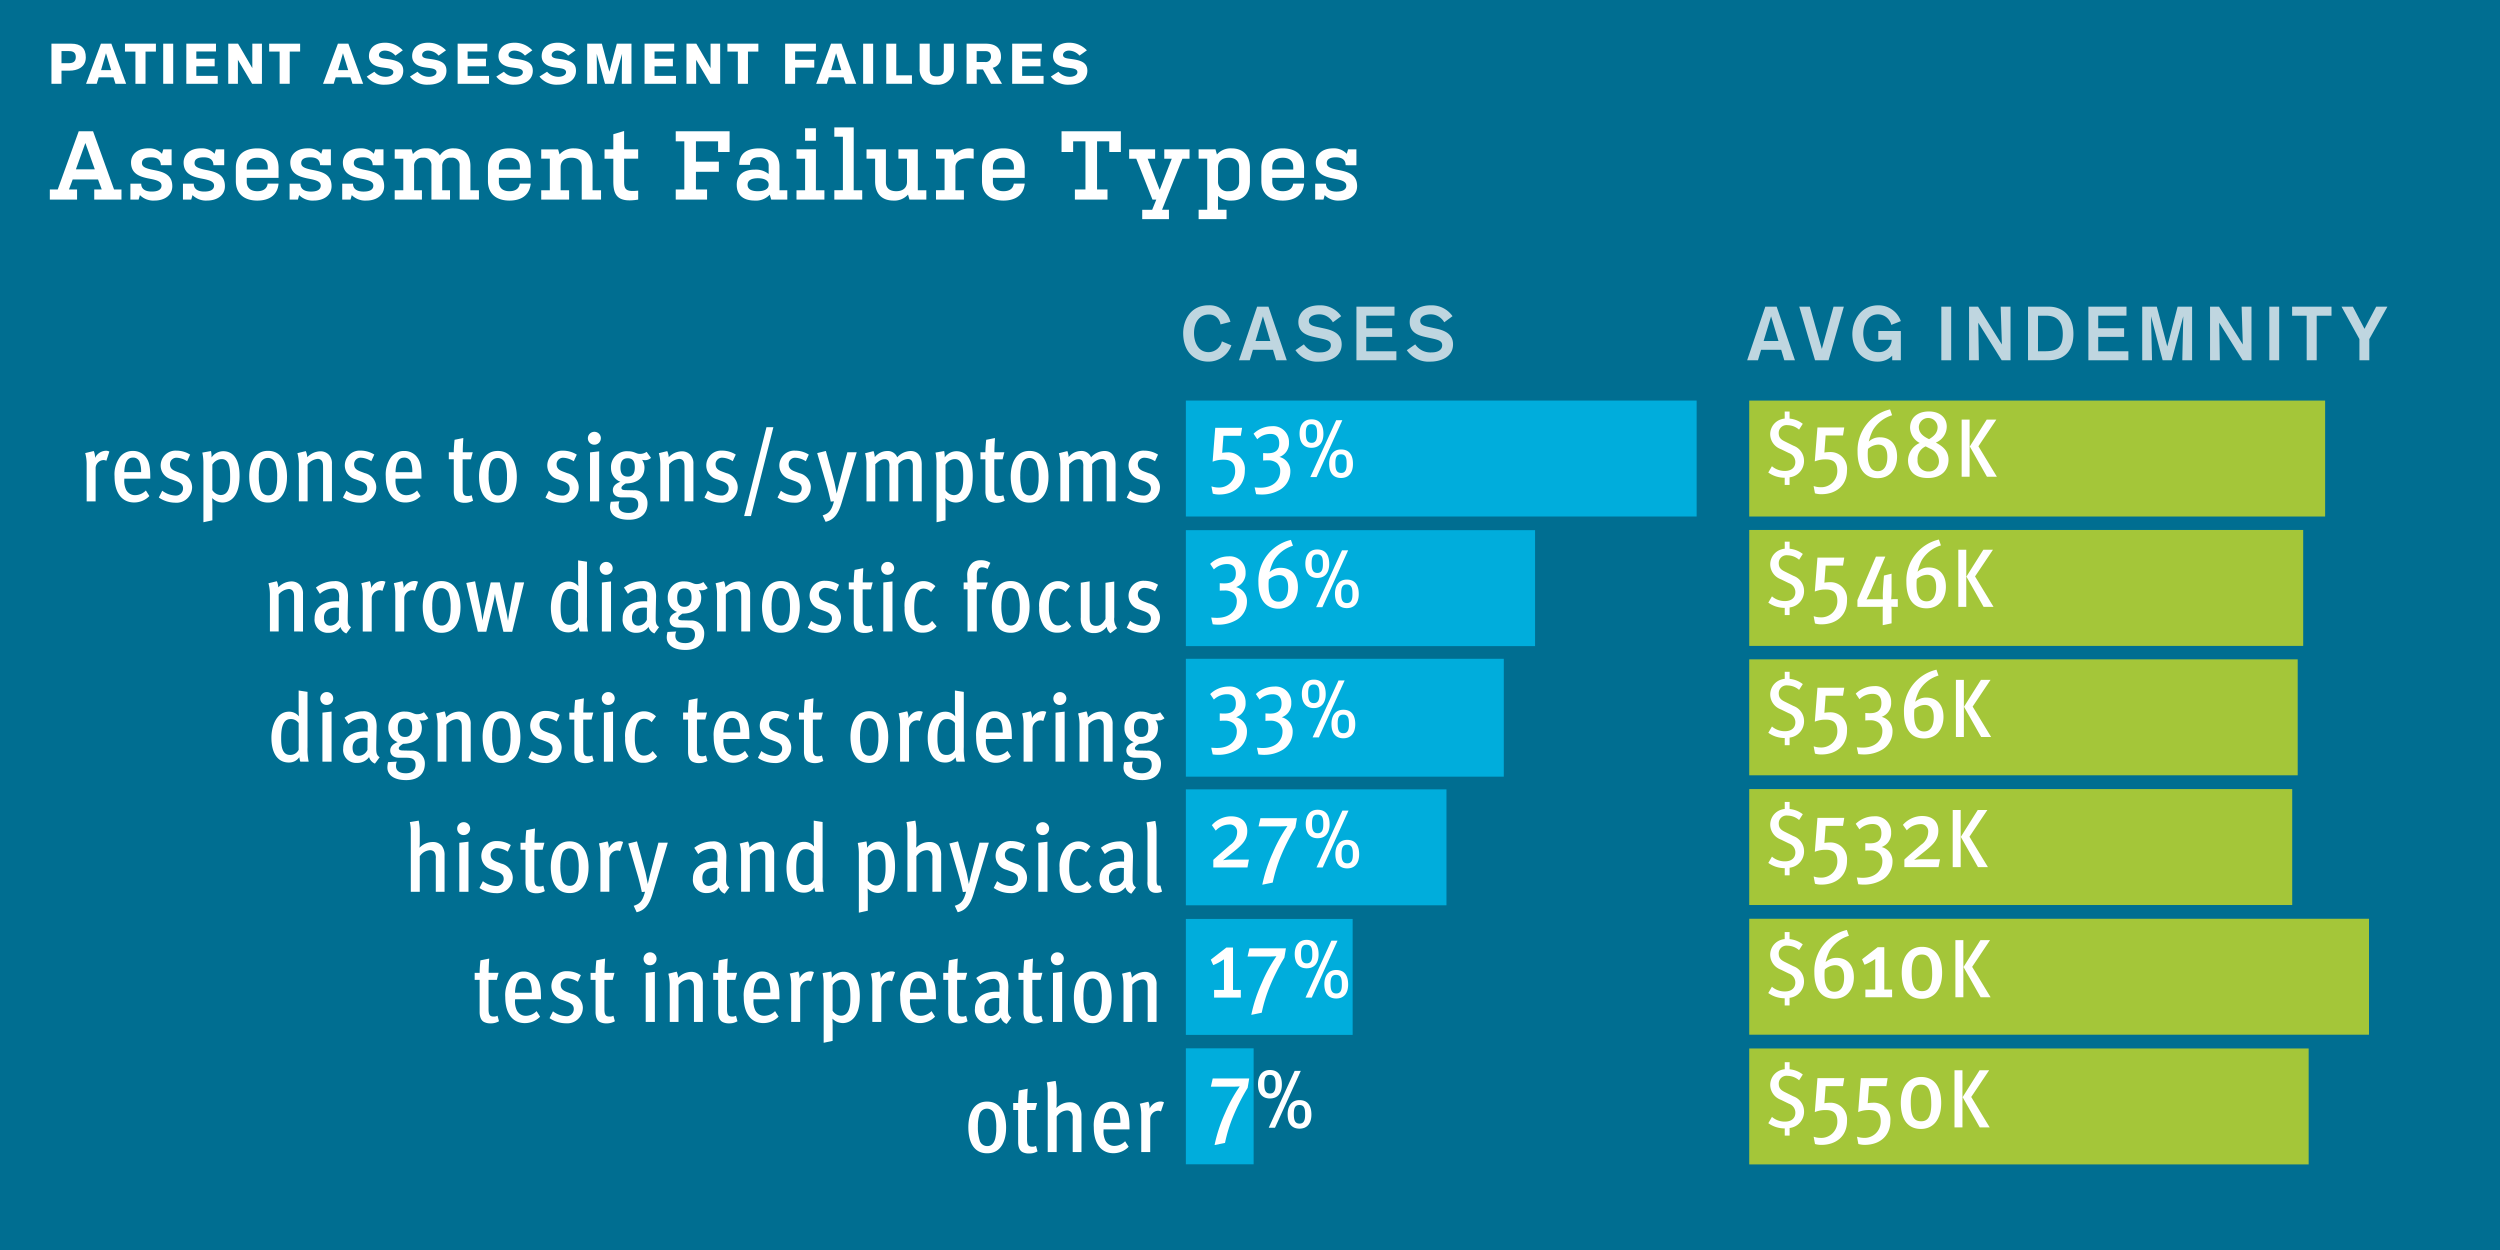 <svg xmlns="http://www.w3.org/2000/svg" xmlns:xlink="http://www.w3.org/1999/xlink" viewBox="0 0 440 220"><defs><style>.a{fill:none;}.b{fill:#006e91;}.c{clip-path:url(#a);}.d{fill:#fff;}.e{fill:#00addc;}.f{fill:#a4c639;}.g{fill:#bfd6e0;}</style><clipPath id="a"><rect class="a" x="8.77" y="26.126" width="409.863" height="181.312"/></clipPath></defs><rect class="b" width="440" height="220"/><g class="c"><path class="d" d="M204.859,194a1.417,1.417,0,0,0-.567-.135,2.175,2.175,0,0,0-1.958,1.252V195a2.956,2.956,0,0,0-.221-1.1l-1.512.359a7.247,7.247,0,0,1,.258,2.008v6.493h1.578v-5.754a1.432,1.432,0,0,1,1.426-1.512,1.034,1.034,0,0,1,.464.12Zm-7.678,3.627h-2.957c.052-1.651.5-2.563,1.512-2.563a1.208,1.208,0,0,1,1.17.706,4.973,4.973,0,0,1,.275,1.857m1.612,1.147v-.29c0-1.976-.24-2.869-.893-3.642a2.758,2.758,0,0,0-2.147-.943,2.82,2.82,0,0,0-2.353,1.147,5.219,5.219,0,0,0-.892,3.335c0,2.869,1.269,4.584,3.451,4.584a3.691,3.691,0,0,0,2.68-1.131l-.619-.98a2.664,2.664,0,0,1-1.855.827,1.755,1.755,0,0,1-1.615-.93,3.67,3.67,0,0,1-.326-1.788v-.189Zm-8.453,3.985v-6.373a2.745,2.745,0,0,0-.481-1.716,2.022,2.022,0,0,0-1.578-.668,3.242,3.242,0,0,0-2.356,1.012,8.708,8.708,0,0,0,.052-.977v-1.718a9.043,9.043,0,0,0-.189-2.079l-1.561.258a7.636,7.636,0,0,1,.171,1.821v10.44h1.579v-6.252a2.331,2.331,0,0,1,1.805-1.065.981.981,0,0,1,.773.326,1.813,1.813,0,0,1,.241,1.134v5.857Zm-7.741-.118-.258-.977a1.226,1.226,0,0,1-.653.154c-.721,0-.928-.311-.928-1.341v-5.121h1.461l.309-1.233h-1.752c0-1.048.086-2.233.1-2.508l-1.544.309c-.018.154-.138,1.357-.138,2.2h-.876v1.233h.876v5.67c0,.928.309,1.563.857,1.787a2.518,2.518,0,0,0,1.048.2,2.89,2.89,0,0,0,1.495-.376m-7.253-4.106a7.484,7.484,0,0,1-.189,1.873c-.206.773-.636,1.307-1.375,1.307a1.382,1.382,0,0,1-1.29-.809,7.405,7.405,0,0,1-.378-2.645,6.827,6.827,0,0,1,.292-2.2,1.376,1.376,0,0,1,1.308-.93,1.4,1.4,0,0,1,1.34.981,7.453,7.453,0,0,1,.292,2.422m1.733-.051c0-2.147-.771-4.6-3.348-4.6-2.508,0-3.3,2.4-3.3,4.516,0,2.182.721,4.585,3.315,4.585,2.542,0,3.331-2.369,3.331-4.5"/><path class="d" d="M203.555,179.857v-6.579a2.3,2.3,0,0,0-.481-1.563,2.03,2.03,0,0,0-1.545-.668,3.251,3.251,0,0,0-2.32,1.046,3.054,3.054,0,0,0-.258-1.081l-1.476.361a7.276,7.276,0,0,1,.258,1.991v6.493h1.544v-6.528a2.68,2.68,0,0,1,1.735-.944.858.858,0,0,1,.724.292c.189.24.257.515.257,1.305v5.875Zm-9.639-4.226a7.509,7.509,0,0,1-.189,1.875c-.206.773-.636,1.305-1.374,1.305a1.382,1.382,0,0,1-1.291-.807,7.423,7.423,0,0,1-.377-2.648,6.8,6.8,0,0,1,.292-2.2,1.373,1.373,0,0,1,1.305-.928,1.4,1.4,0,0,1,1.342.979,7.45,7.45,0,0,1,.292,2.422m1.733-.051c0-2.148-.773-4.6-3.35-4.6-2.506,0-3.3,2.4-3.3,4.516,0,2.183.721,4.586,3.315,4.586,2.541,0,3.331-2.368,3.331-4.5m-8.413-6.835a1.122,1.122,0,0,0-1.134-1.134,1.136,1.136,0,0,0-1.149,1.134,1.122,1.122,0,0,0,1.132,1.134,1.137,1.137,0,0,0,1.151-1.134m-.292,11.112v-8.81l-1.613.187v8.623Zm-3.413-.12-.258-.977a1.223,1.223,0,0,1-.653.154c-.721,0-.927-.309-.927-1.34v-5.121h1.46l.309-1.235H181.71c0-1.047.086-2.233.1-2.508l-1.544.31c-.017.154-.137,1.357-.137,2.2h-.877v1.235h.877v5.671c0,.928.309,1.561.857,1.785a2.482,2.482,0,0,0,1.047.206,2.89,2.89,0,0,0,1.5-.378m-7.673-1.959a1.71,1.71,0,0,1-1.5,1.05c-.739,0-1.117-.532-1.117-1.41,0-1.065.67-1.77,2.166-1.77.069,0,.275.018.464.035ZM178,179.086c-.532-.378-.6-.722-.6-1.7,0-.944.069-3.5.069-3.538a4.771,4.771,0,0,0-.172-1.443A2.15,2.15,0,0,0,175.032,171a5.3,5.3,0,0,0-3.211,1.132l.7,1.1a3.582,3.582,0,0,1,2.3-.944,1,1,0,0,1,.86.377,2.142,2.142,0,0,1,.224,1.272v.62c-.258-.017-.327-.017-.5-.017-2.406,0-3.813,1.114-3.813,2.987a2.3,2.3,0,0,0,2.455,2.559,2.576,2.576,0,0,0,2.095-1.028,1.777,1.777,0,0,0,1.031,1.149Zm-7.711.651-.257-.977a1.226,1.226,0,0,1-.653.154c-.721,0-.928-.309-.928-1.34v-5.121h1.461l.309-1.235h-1.752c0-1.047.086-2.233.1-2.508l-1.544.31c-.018.154-.138,1.357-.138,2.2h-.876v1.235h.876v5.671c0,.928.309,1.561.857,1.785a2.487,2.487,0,0,0,1.048.206,2.886,2.886,0,0,0,1.494-.378m-7.176-5.014h-2.957c.052-1.651.5-2.562,1.512-2.562a1.207,1.207,0,0,1,1.17.705,4.949,4.949,0,0,1,.275,1.857m1.613,1.149v-.292c0-1.976-.241-2.869-.893-3.642a2.762,2.762,0,0,0-2.148-.943,2.818,2.818,0,0,0-2.353,1.149,5.207,5.207,0,0,0-.891,3.333c0,2.87,1.269,4.586,3.45,4.586a3.694,3.694,0,0,0,2.68-1.132l-.618-.981a2.658,2.658,0,0,1-1.855.827,1.751,1.751,0,0,1-1.615-.93,3.654,3.654,0,0,1-.327-1.786v-.189Zm-7.194-4.774a1.372,1.372,0,0,0-.567-.137,2.173,2.173,0,0,0-1.958,1.252v-.12a2.917,2.917,0,0,0-.223-1.1l-1.51.361a7.236,7.236,0,0,1,.258,2.008v6.493h1.578V174.1a1.432,1.432,0,0,1,1.426-1.511,1.02,1.02,0,0,1,.462.12Zm-7.862,4.5c0,1.168-.068,3.163-1.683,3.163a1.827,1.827,0,0,1-1.445-.877V173.4a1.959,1.959,0,0,1,1.651-.979c1.46,0,1.477,1.907,1.477,3.178m1.665-.206c0-3.35-1.407-4.361-2.867-4.361a2.513,2.513,0,0,0-2.063,1.1v-.137a4.952,4.952,0,0,0-.1-1l-1.527.275a9.293,9.293,0,0,1,.189,2.042v10.221l1.578-.343v-2.56c0-.395-.017-1.031-.034-1.357a2.618,2.618,0,0,0,1.822.79c1.34,0,3-1.029,3-4.672m-8.08-4.293a1.367,1.367,0,0,0-.566-.137,2.178,2.178,0,0,0-1.959,1.252v-.12a2.9,2.9,0,0,0-.223-1.1l-1.51.361a7.2,7.2,0,0,1,.258,2.008v6.493h1.578V174.1a1.432,1.432,0,0,1,1.426-1.511,1.034,1.034,0,0,1,.464.12Zm-7.68,3.625h-2.957c.052-1.651.5-2.562,1.514-2.562a1.2,1.2,0,0,1,1.168.705,4.949,4.949,0,0,1,.275,1.857m1.613,1.149v-.292c0-1.976-.241-2.869-.892-3.642a2.764,2.764,0,0,0-2.147-.943,2.812,2.812,0,0,0-2.353,1.149,5.2,5.2,0,0,0-.893,3.333c0,2.87,1.269,4.586,3.452,4.586a3.69,3.69,0,0,0,2.678-1.132l-.616-.981a2.665,2.665,0,0,1-1.856.827,1.753,1.753,0,0,1-1.616-.93,3.654,3.654,0,0,1-.327-1.786v-.189Zm-7.391,3.865-.257-.977a1.226,1.226,0,0,1-.653.154c-.721,0-.928-.309-.928-1.34v-5.121h1.461l.309-1.235H127.98c0-1.047.086-2.233.1-2.508l-1.544.31c-.018.154-.138,1.357-.138,2.2h-.876v1.235h.876v5.671c0,.928.309,1.561.859,1.785a2.477,2.477,0,0,0,1.046.206,2.886,2.886,0,0,0,1.494-.378m-6.1.12v-6.579a2.293,2.293,0,0,0-.481-1.563,2.029,2.029,0,0,0-1.544-.668,3.252,3.252,0,0,0-2.321,1.046,3.054,3.054,0,0,0-.258-1.081l-1.475.361a7.274,7.274,0,0,1,.257,1.991v6.493h1.544v-6.528a2.68,2.68,0,0,1,1.735-.944.858.858,0,0,1,.724.292c.189.24.257.515.257,1.305v5.875Zm-8.146-11.112a1.122,1.122,0,0,0-1.132-1.134,1.136,1.136,0,0,0-1.151,1.134,1.122,1.122,0,0,0,1.134,1.134,1.137,1.137,0,0,0,1.149-1.134m-.293,11.112v-8.81l-1.612.187v8.623Zm-7.042-.12-.258-.977a1.226,1.226,0,0,1-.653.154c-.721,0-.927-.309-.927-1.34v-5.121h1.46l.309-1.235H106.4c0-1.047.086-2.233.1-2.508l-1.544.31c-.017.154-.138,1.357-.138,2.2h-.876v1.235h.876v5.671c0,.928.309,1.561.859,1.785a2.477,2.477,0,0,0,1.046.206,2.892,2.892,0,0,0,1.495-.378m-5.64-2.472a2.6,2.6,0,0,0-2.008-2.372l-.689-.258c-.842-.309-1.2-.636-1.2-1.357a1.133,1.133,0,0,1,1.2-1.1,3.647,3.647,0,0,1,1.82.618l.533-1.168a4.555,4.555,0,0,0-2.422-.7,2.622,2.622,0,0,0-2.764,2.73,2.518,2.518,0,0,0,1.939,2.336l.653.24c.723.258,1.342.567,1.342,1.308a1.244,1.244,0,0,1-1.308,1.305,4.2,4.2,0,0,1-2.351-.858l-.6,1.2a5.149,5.149,0,0,0,2.867.91,2.745,2.745,0,0,0,2.989-2.832M93.6,174.723H90.643c.051-1.651.5-2.562,1.511-2.562a1.206,1.206,0,0,1,1.17.705,4.949,4.949,0,0,1,.275,1.857m1.613,1.149v-.292c0-1.976-.241-2.869-.893-3.642A2.762,2.762,0,0,0,92.171,171a2.818,2.818,0,0,0-2.353,1.149,5.207,5.207,0,0,0-.891,3.333c0,2.87,1.269,4.586,3.451,4.586a3.692,3.692,0,0,0,2.679-1.132l-.618-.981a2.658,2.658,0,0,1-1.855.827,1.752,1.752,0,0,1-1.615-.93,3.655,3.655,0,0,1-.326-1.786v-.189Zm-7.39,3.865-.258-.977a1.226,1.226,0,0,1-.653.154c-.721,0-.927-.309-.927-1.34v-5.121h1.46l.309-1.235H86c0-1.047.086-2.233.1-2.508l-1.544.31c-.017.154-.138,1.357-.138,2.2h-.876v1.235h.876v5.671c0,.928.31,1.561.859,1.785a2.474,2.474,0,0,0,1.046.206,2.89,2.89,0,0,0,1.5-.378"/><path class="d" d="M204.517,156.918l-.292-1.08a1.685,1.685,0,0,1-.206.034c-.4,0-.464-.258-.464-1.168v-8.142a8.975,8.975,0,0,0-.223-2.079l-1.545.258a9.2,9.2,0,0,1,.172,1.838v8.572a2.282,2.282,0,0,0,.393,1.561,1.463,1.463,0,0,0,1.134.429,2.12,2.12,0,0,0,1.031-.223m-6.728-2.042a1.71,1.71,0,0,1-1.495,1.048c-.738,0-1.118-.533-1.118-1.409,0-1.067.672-1.771,2.166-1.771.069,0,.275.017.464.034Zm2.145,1.305c-.532-.378-.6-.721-.6-1.7,0-.947.069-3.5.069-3.539a4.787,4.787,0,0,0-.172-1.445,2.15,2.15,0,0,0-2.266-1.406,5.323,5.323,0,0,0-3.212,1.131l.7,1.1a3.576,3.576,0,0,1,2.3-.945,1,1,0,0,1,.859.378,2.144,2.144,0,0,1,.223,1.273v.618c-.257-.017-.326-.017-.5-.017-2.405,0-3.813,1.115-3.813,2.989a2.3,2.3,0,0,0,2.456,2.558,2.583,2.583,0,0,0,2.1-1.029,1.774,1.774,0,0,0,1.031,1.149Zm-7.818-.137-.79-.962a1.861,1.861,0,0,1-1.529.807c-1.1,0-1.614-1.219-1.614-2.971,0-1.085.017-3.507,1.614-3.507a1.733,1.733,0,0,1,1.34.6l.773-1.031a2.913,2.913,0,0,0-4.258.069,5.131,5.131,0,0,0-1.166,3.712,5.684,5.684,0,0,0,.771,3.144,2.676,2.676,0,0,0,2.437,1.252,2.943,2.943,0,0,0,2.422-1.115m-7.47-10.2a1.122,1.122,0,0,0-1.134-1.133,1.136,1.136,0,0,0-1.149,1.133,1.121,1.121,0,0,0,1.132,1.134,1.136,1.136,0,0,0,1.151-1.134m-.292,11.112v-8.81l-1.613.187v8.623Zm-3.6-2.591a2.61,2.61,0,0,0-2.008-2.373l-.687-.258c-.841-.309-1.2-.635-1.2-1.357a1.135,1.135,0,0,1,1.2-1.1,3.669,3.669,0,0,1,1.821.618l.533-1.168a4.574,4.574,0,0,0-2.422-.7,2.621,2.621,0,0,0-2.764,2.729,2.52,2.52,0,0,0,1.939,2.338l.653.241c.721.258,1.342.567,1.342,1.3a1.247,1.247,0,0,1-1.308,1.306,4.212,4.212,0,0,1-2.353-.859l-.6,1.2a5.145,5.145,0,0,0,2.866.909,2.745,2.745,0,0,0,2.987-2.832m-6.71-6.047h-1.65l-1.374,5.205c-.189.687-.481,2.008-.5,2.076-.172-.908-.343-1.8-.447-2.2l-1.46-5.308-1.528.378,1.683,5.685c.24.806.584,2.232.7,2.85l.567-.052c-.429,1.632-.859,2.113-1.993,2.474l.516,1.134c1.477-.327,2.25-1.409,2.834-3.384Zm-8.395,8.638v-6.373a2.739,2.739,0,0,0-.481-1.715,2.014,2.014,0,0,0-1.578-.67,3.25,3.25,0,0,0-2.355,1.011,8.892,8.892,0,0,0,.051-.977V146.51a8.967,8.967,0,0,0-.189-2.078l-1.561.257a7.618,7.618,0,0,1,.172,1.821v10.442h1.578V150.7a2.334,2.334,0,0,1,1.806-1.065.984.984,0,0,1,.773.326,1.821,1.821,0,0,1,.24,1.134v5.857Zm-9.787-4.258c0,1.168-.069,3.161-1.686,3.161a1.823,1.823,0,0,1-1.443-.876v-4.485a1.955,1.955,0,0,1,1.651-.98c1.461,0,1.478,1.907,1.478,3.18m1.664-.206c0-3.351-1.407-4.363-2.867-4.363a2.517,2.517,0,0,0-2.063,1.1v-.137a4.885,4.885,0,0,0-.1-.994l-1.527.274a9.309,9.309,0,0,1,.189,2.043v10.221l1.578-.344v-2.56c0-.395-.017-1.03-.034-1.355a2.626,2.626,0,0,0,1.823.789c1.34,0,3-1.029,3-4.671m-14.307,2.371a1.6,1.6,0,0,1-1.529.91c-1.531,0-1.548-1.924-1.548-3.023,0-1.067.069-3.283,1.617-3.283a1.645,1.645,0,0,1,1.46.7Zm1.767,2.093a10.1,10.1,0,0,1-.206-2.591v-9.689l-1.561-.24V147.7c0,.446.017.773.051,1.286a2.2,2.2,0,0,0-1.735-.823c-2.3,0-3.109,2.678-3.109,4.57,0,2.748,1.117,4.378,3.058,4.378a2.173,2.173,0,0,0,1.855-.943,3.3,3.3,0,0,0,.172.788Zm-8.728,0v-6.579a2.3,2.3,0,0,0-.479-1.561,2.03,2.03,0,0,0-1.546-.67,3.263,3.263,0,0,0-2.321,1.046,3.011,3.011,0,0,0-.258-1.08l-1.475.361a7.269,7.269,0,0,1,.258,1.99v6.493h1.544v-6.527a2.683,2.683,0,0,1,1.737-.945.855.855,0,0,1,.721.292c.189.241.258.515.258,1.306v5.874Zm-10.03-2.076a1.71,1.71,0,0,1-1.494,1.048c-.739,0-1.119-.533-1.119-1.409,0-1.067.672-1.771,2.166-1.771.069,0,.275.017.464.034Zm2.145,1.305c-.532-.378-.6-.721-.6-1.7,0-.947.069-3.5.069-3.539a4.787,4.787,0,0,0-.172-1.445,2.15,2.15,0,0,0-2.265-1.406,5.324,5.324,0,0,0-3.213,1.131l.7,1.1a3.573,3.573,0,0,1,2.3-.945,1,1,0,0,1,.859.378,2.142,2.142,0,0,1,.224,1.273v.618c-.258-.017-.327-.017-.5-.017-2.4,0-3.813,1.115-3.813,2.989a2.3,2.3,0,0,0,2.456,2.558,2.581,2.581,0,0,0,2.1-1.029,1.777,1.777,0,0,0,1.031,1.149Zm-10.837-7.867h-1.649l-1.374,5.205c-.189.687-.481,2.008-.5,2.076-.172-.908-.344-1.8-.447-2.2l-1.46-5.308-1.529.378,1.683,5.685c.241.806.585,2.232.7,2.85l.567-.052c-.43,1.632-.859,2.113-1.993,2.474l.515,1.134c1.478-.327,2.251-1.409,2.835-3.384Zm-7.865-.12a1.377,1.377,0,0,0-.567-.138,2.178,2.178,0,0,0-1.957,1.252v-.12a2.908,2.908,0,0,0-.223-1.1l-1.51.36a7.2,7.2,0,0,1,.258,2.008v6.493h1.576V151.2a1.432,1.432,0,0,1,1.426-1.512,1.044,1.044,0,0,1,.464.12Zm-7.816,4.535a7.481,7.481,0,0,1-.189,1.872c-.206.773-.638,1.306-1.376,1.306A1.38,1.38,0,0,1,99,155.1a7.4,7.4,0,0,1-.378-2.645,6.831,6.831,0,0,1,.292-2.2,1.373,1.373,0,0,1,1.306-.928,1.4,1.4,0,0,1,1.342.98,7.451,7.451,0,0,1,.292,2.424m1.733-.052c0-2.149-.773-4.6-3.35-4.6-2.508,0-3.3,2.4-3.3,4.518,0,2.182.719,4.585,3.313,4.585,2.542,0,3.333-2.369,3.333-4.5m-7.7,4.155-.258-.977a1.222,1.222,0,0,1-.652.155c-.722,0-.928-.31-.928-1.34v-5.121h1.46l.309-1.235H94.067c0-1.048.086-2.233.1-2.508l-1.544.309c-.017.155-.137,1.357-.137,2.2h-.876v1.235h.876v5.67c0,.928.309,1.562.857,1.785a2.484,2.484,0,0,0,1.048.206,2.888,2.888,0,0,0,1.494-.378m-5.642-2.471a2.611,2.611,0,0,0-2.008-2.373l-.687-.258c-.844-.309-1.2-.635-1.2-1.357a1.135,1.135,0,0,1,1.2-1.1,3.673,3.673,0,0,1,1.821.618l.532-1.168a4.571,4.571,0,0,0-2.422-.7,2.622,2.622,0,0,0-2.765,2.729,2.522,2.522,0,0,0,1.939,2.338l.655.241c.721.258,1.339.567,1.339,1.3a1.244,1.244,0,0,1-1.305,1.306,4.207,4.207,0,0,1-2.353-.859l-.6,1.2a5.162,5.162,0,0,0,2.869.909,2.745,2.745,0,0,0,2.987-2.832m-7.5-8.521a1.122,1.122,0,0,0-1.134-1.133,1.136,1.136,0,0,0-1.149,1.133,1.121,1.121,0,0,0,1.132,1.134,1.136,1.136,0,0,0,1.151-1.134m-.292,11.112v-8.81l-1.613.187v8.623Zm-4.209,0v-6.373a2.739,2.739,0,0,0-.481-1.715,2.014,2.014,0,0,0-1.578-.67,3.25,3.25,0,0,0-2.355,1.011,8.892,8.892,0,0,0,.051-.977V146.51a8.967,8.967,0,0,0-.189-2.078l-1.561.257a7.618,7.618,0,0,1,.172,1.821v10.442h1.578V150.7a2.331,2.331,0,0,1,1.806-1.065.984.984,0,0,1,.773.326,1.821,1.821,0,0,1,.24,1.134v5.857Z"/><path class="d" d="M202.1,128.088c0,1.033-.361,1.617-1.239,1.617-.927,0-1.288-.6-1.288-1.583,0-1.047.361-1.649,1.271-1.649.947,0,1.256.584,1.256,1.615m2.849-1.683-.773-1.063a1.987,1.987,0,0,1-1.236.36c-.617,0-.909-.463-2.062-.463a2.778,2.778,0,0,0-2.97,2.918,2.581,2.581,0,0,0,1.648,2.456c-.911.344-1.321.842-1.321,1.462,0,.771.565,1.287,1.544,1.287H201c1.049,0,1.7.206,1.7,1.254,0,.843-.53,1.479-1.683,1.479-1.014,0-1.77-.326-1.77-1.307a2.019,2.019,0,0,1,.155-.739l-1.527.086a3.709,3.709,0,0,0-.137.964c0,1.082.874,2.2,3.313,2.2,2.285,0,3.281-1.269,3.281-2.9a2.231,2.231,0,0,0-2.437-2.282l-1.479-.035c-.43-.017-.67-.1-.67-.395,0-.208.223-.448.755-.775,1.875,0,3.3-.891,3.3-2.817a2.4,2.4,0,0,0-.43-1.357,2.2,2.2,0,0,0,.464.069,1.624,1.624,0,0,0,1.116-.395m-9.13,7.644V127.47a2.3,2.3,0,0,0-.481-1.563,2.027,2.027,0,0,0-1.545-.668,3.262,3.262,0,0,0-2.32,1.045,3.048,3.048,0,0,0-.258-1.08l-1.476.361a7.276,7.276,0,0,1,.258,1.991v6.493h1.544v-6.528a2.686,2.686,0,0,1,1.737-.945.854.854,0,0,1,.722.293c.189.24.257.515.257,1.305v5.875Zm-8.147-11.112a1.12,1.12,0,0,0-1.131-1.134,1.135,1.135,0,0,0-1.149,1.134,1.12,1.12,0,0,0,1.131,1.133,1.134,1.134,0,0,0,1.149-1.133m-.292,11.112v-8.81l-1.611.187v8.623Zm-3.231-8.759a1.372,1.372,0,0,0-.567-.137,2.179,2.179,0,0,0-1.958,1.252v-.121a2.924,2.924,0,0,0-.223-1.1l-1.51.361a7.236,7.236,0,0,1,.258,2.008v6.493h1.578v-5.755a1.432,1.432,0,0,1,1.426-1.511,1.034,1.034,0,0,1,.464.12Zm-7.68,3.625h-2.957c.052-1.651.5-2.562,1.514-2.562a1.206,1.206,0,0,1,1.168.7,4.982,4.982,0,0,1,.275,1.858m1.612,1.149v-.292c0-1.974-.24-2.869-.891-3.642a2.771,2.771,0,0,0-2.147-.943,2.816,2.816,0,0,0-2.353,1.149,5.2,5.2,0,0,0-.894,3.333c0,2.87,1.27,4.586,3.453,4.586a3.691,3.691,0,0,0,2.678-1.132l-.617-.979a2.674,2.674,0,0,1-1.855.825,1.752,1.752,0,0,1-1.616-.928,3.667,3.667,0,0,1-.327-1.788v-.189Zm-10.016,1.891a1.607,1.607,0,0,1-1.531.91c-1.531,0-1.548-1.923-1.548-3.025,0-1.065.069-3.281,1.617-3.281a1.65,1.65,0,0,1,1.462.7Zm1.765,2.094a10.126,10.126,0,0,1-.206-2.592v-9.688l-1.559-.241v3.264c0,.447.017.773.049,1.286a2.195,2.195,0,0,0-1.734-.822c-2.3,0-3.108,2.678-3.108,4.567,0,2.75,1.115,4.38,3.056,4.38a2.171,2.171,0,0,0,1.855-.942,3.346,3.346,0,0,0,.172.788Zm-7.419-8.759a1.367,1.367,0,0,0-.566-.137,2.181,2.181,0,0,0-1.959,1.252v-.121a2.939,2.939,0,0,0-.221-1.1l-1.512.361a7.2,7.2,0,0,1,.258,2.008v6.493h1.578v-5.755a1.432,1.432,0,0,1,1.426-1.511,1.031,1.031,0,0,1,.464.12Zm-7.815,4.533a7.482,7.482,0,0,1-.189,1.874c-.207.773-.638,1.306-1.377,1.306a1.379,1.379,0,0,1-1.288-.807,7.416,7.416,0,0,1-.378-2.648,6.83,6.83,0,0,1,.292-2.2,1.374,1.374,0,0,1,1.306-.927,1.4,1.4,0,0,1,1.341.979,7.417,7.417,0,0,1,.293,2.422m1.733-.051c0-2.148-.773-4.6-3.35-4.6-2.508,0-3.3,2.4-3.3,4.516,0,2.183.719,4.586,3.313,4.586,2.542,0,3.333-2.368,3.333-4.5M144.9,133.929l-.257-.978a1.228,1.228,0,0,1-.653.155c-.722,0-.928-.309-.928-1.34v-5.121h1.46l.31-1.235h-1.753c0-1.048.086-2.233.1-2.508l-1.545.31c-.017.154-.137,1.357-.137,2.2h-.876v1.235h.876v5.671c0,.927.309,1.561.857,1.784a2.471,2.471,0,0,0,1.048.207,2.9,2.9,0,0,0,1.494-.378m-5.642-2.472a2.608,2.608,0,0,0-2.008-2.373l-.687-.257c-.843-.309-1.2-.636-1.2-1.357a1.136,1.136,0,0,1,1.2-1.1,3.661,3.661,0,0,1,1.821.619l.533-1.168a4.566,4.566,0,0,0-2.422-.7,2.623,2.623,0,0,0-2.766,2.73,2.525,2.525,0,0,0,1.939,2.338l.655.24c.721.258,1.34.567,1.34,1.306a1.244,1.244,0,0,1-1.306,1.305,4.2,4.2,0,0,1-2.353-.859l-.6,1.2a5.163,5.163,0,0,0,2.868.908,2.744,2.744,0,0,0,2.987-2.832m-8.976-2.542h-2.957c.052-1.651.5-2.562,1.514-2.562a1.2,1.2,0,0,1,1.168.7,4.962,4.962,0,0,1,.275,1.858m1.613,1.149v-.292c0-1.974-.241-2.869-.892-3.642a2.771,2.771,0,0,0-2.147-.943,2.818,2.818,0,0,0-2.353,1.149,5.2,5.2,0,0,0-.893,3.333c0,2.87,1.269,4.586,3.452,4.586a3.69,3.69,0,0,0,2.678-1.132l-.616-.979a2.676,2.676,0,0,1-1.856.825,1.755,1.755,0,0,1-1.616-.928,3.667,3.667,0,0,1-.327-1.788v-.189Zm-7.389,3.865-.259-.978a1.226,1.226,0,0,1-.653.155c-.721,0-.928-.309-.928-1.34v-5.121h1.462l.308-1.235h-1.752c0-1.048.086-2.233.1-2.508l-1.542.31c-.018.154-.138,1.357-.138,2.2h-.876v1.235h.876v5.671c0,.927.307,1.561.857,1.784a2.468,2.468,0,0,0,1.046.207,2.908,2.908,0,0,0,1.5-.378m-8.846-.789-.79-.962a1.864,1.864,0,0,1-1.529.808c-1.1,0-1.615-1.22-1.615-2.974,0-1.082.017-3.5,1.615-3.5a1.738,1.738,0,0,1,1.34.6l.773-1.031a2.915,2.915,0,0,0-4.26.069,5.126,5.126,0,0,0-1.167,3.71A5.7,5.7,0,0,0,110.8,133a2.681,2.681,0,0,0,2.44,1.252,2.946,2.946,0,0,0,2.422-1.115m-7.473-10.2a1.122,1.122,0,0,0-1.133-1.134,1.136,1.136,0,0,0-1.149,1.134,1.121,1.121,0,0,0,1.132,1.133,1.136,1.136,0,0,0,1.15-1.133m-.292,11.112v-8.81l-1.612.187v8.623Zm-3.412-.12-.258-.978a1.223,1.223,0,0,1-.653.155c-.721,0-.927-.309-.927-1.34v-5.121h1.46l.309-1.235h-1.752c0-1.048.086-2.233.1-2.508l-1.544.31c-.017.154-.138,1.357-.138,2.2h-.876v1.235h.876v5.671c0,.927.308,1.561.857,1.784a2.474,2.474,0,0,0,1.048.207,2.9,2.9,0,0,0,1.5-.378m-5.642-2.472a2.609,2.609,0,0,0-2.008-2.373l-.687-.257c-.844-.309-1.2-.636-1.2-1.357a1.135,1.135,0,0,1,1.2-1.1,3.668,3.668,0,0,1,1.821.619l.53-1.168a4.553,4.553,0,0,0-2.42-.7,2.622,2.622,0,0,0-2.766,2.73,2.525,2.525,0,0,0,1.94,2.338l.654.24c.722.258,1.34.567,1.34,1.306a1.243,1.243,0,0,1-1.305,1.305,4.205,4.205,0,0,1-2.354-.859l-.6,1.2a5.169,5.169,0,0,0,2.869.908,2.745,2.745,0,0,0,2.987-2.832m-8.986-1.634a7.482,7.482,0,0,1-.189,1.874c-.206.773-.636,1.306-1.374,1.306A1.383,1.383,0,0,1,87,132.2a7.417,7.417,0,0,1-.377-2.648,6.8,6.8,0,0,1,.292-2.2,1.376,1.376,0,0,1,1.307-.927,1.4,1.4,0,0,1,1.34.979,7.446,7.446,0,0,1,.292,2.422m1.733-.051c0-2.148-.771-4.6-3.348-4.6-2.508,0-3.3,2.4-3.3,4.516,0,2.183.721,4.586,3.315,4.586,2.543,0,3.331-2.368,3.331-4.5m-8.742,4.277V127.47a2.3,2.3,0,0,0-.479-1.563,2.032,2.032,0,0,0-1.546-.668,3.264,3.264,0,0,0-2.321,1.045,3.028,3.028,0,0,0-.257-1.08l-1.476.361a7.276,7.276,0,0,1,.258,1.991v6.493h1.544v-6.528a2.683,2.683,0,0,1,1.737-.945.851.851,0,0,1,.721.293c.189.24.258.515.258,1.305v5.875ZM72.54,128.088c0,1.033-.361,1.617-1.239,1.617-.928,0-1.288-.6-1.288-1.583,0-1.047.36-1.649,1.271-1.649.946,0,1.256.584,1.256,1.615m2.849-1.683-.773-1.063a1.989,1.989,0,0,1-1.237.36c-.616,0-.908-.463-2.061-.463a2.778,2.778,0,0,0-2.97,2.918A2.582,2.582,0,0,0,70,130.613c-.91.344-1.32.842-1.32,1.462,0,.771.565,1.287,1.544,1.287h1.219c1.05,0,1.7.206,1.7,1.254,0,.843-.531,1.479-1.683,1.479-1.014,0-1.77-.326-1.77-1.307a2.019,2.019,0,0,1,.155-.739l-1.527.086a3.709,3.709,0,0,0-.137.964c0,1.082.874,2.2,3.313,2.2,2.285,0,3.281-1.269,3.281-2.9a2.231,2.231,0,0,0-2.437-2.282l-1.48-.035c-.429-.017-.67-.1-.67-.395,0-.208.224-.448.756-.775,1.875,0,3.3-.891,3.3-2.817a2.411,2.411,0,0,0-.429-1.357,2.178,2.178,0,0,0,.464.069,1.624,1.624,0,0,0,1.116-.395M64.67,131.972a1.709,1.709,0,0,1-1.5,1.048c-.739,0-1.117-.532-1.117-1.408,0-1.067.67-1.772,2.167-1.772.068,0,.275.017.463.035Zm2.146,1.306c-.533-.378-.6-.722-.6-1.7,0-.945.069-3.5.069-3.536a4.78,4.78,0,0,0-.172-1.445,2.15,2.15,0,0,0-2.265-1.407,5.307,5.307,0,0,0-3.212,1.132l.7,1.1a3.584,3.584,0,0,1,2.3-.945,1,1,0,0,1,.859.378,2.153,2.153,0,0,1,.223,1.273v.619c-.258-.017-.327-.017-.5-.017-2.407,0-3.814,1.114-3.814,2.989a2.3,2.3,0,0,0,2.455,2.557,2.578,2.578,0,0,0,2.1-1.029,1.769,1.769,0,0,0,1.029,1.149Zm-8.169-10.341a1.121,1.121,0,0,0-1.132-1.134,1.135,1.135,0,0,0-1.149,1.134A1.12,1.12,0,0,0,57.5,124.07a1.135,1.135,0,0,0,1.149-1.133m-.292,11.112v-8.81l-1.611.187v8.623Zm-5.795-2.094a1.6,1.6,0,0,1-1.529.91c-1.531,0-1.548-1.923-1.548-3.025,0-1.065.069-3.281,1.617-3.281a1.643,1.643,0,0,1,1.46.7Zm1.767,2.094a10.126,10.126,0,0,1-.206-2.592v-9.688l-1.561-.241v3.264c0,.447.017.773.051,1.286a2.195,2.195,0,0,0-1.734-.822c-2.3,0-3.11,2.678-3.11,4.567,0,2.75,1.115,4.38,3.056,4.38a2.172,2.172,0,0,0,1.857-.942,3.346,3.346,0,0,0,.172.788Z"/><path class="d" d="M204.156,108.553a2.613,2.613,0,0,0-2.008-2.373l-.689-.257c-.842-.309-1.2-.636-1.2-1.357a1.134,1.134,0,0,1,1.2-1.1,3.652,3.652,0,0,1,1.821.619l.532-1.168a4.558,4.558,0,0,0-2.422-.7,2.621,2.621,0,0,0-2.763,2.73,2.521,2.521,0,0,0,1.939,2.338l.653.24c.723.258,1.341.567,1.341,1.306a1.244,1.244,0,0,1-1.307,1.3,4.2,4.2,0,0,1-2.352-.859l-.6,1.2a5.168,5.168,0,0,0,2.867.908,2.745,2.745,0,0,0,2.989-2.832m-7.547,2.01a2.651,2.651,0,0,1-.5-1.907v-6.3l-1.544.223v6.356c-.447.756-.893,1.219-1.6,1.219a1.224,1.224,0,0,1-.809-.24c-.292-.241-.378-.636-.378-1.271v-6.322l-1.561.241v6.1a2.9,2.9,0,0,0,.739,2.231,2.176,2.176,0,0,0,1.561.533,2.584,2.584,0,0,0,2.252-1.132,1.925,1.925,0,0,0,.653,1.166Zm-8.079-.327-.79-.962a1.864,1.864,0,0,1-1.529.808c-1.1,0-1.615-1.22-1.615-2.972,0-1.084.017-3.506,1.615-3.506a1.738,1.738,0,0,1,1.34.6l.773-1.031a2.915,2.915,0,0,0-4.26.069,5.128,5.128,0,0,0-1.167,3.712,5.682,5.682,0,0,0,.771,3.144,2.681,2.681,0,0,0,2.44,1.252,2.946,2.946,0,0,0,2.422-1.115m-9.057-3.315a7.43,7.43,0,0,1-.189,1.872c-.206.773-.635,1.306-1.376,1.306a1.379,1.379,0,0,1-1.288-.807,7.411,7.411,0,0,1-.378-2.646,6.825,6.825,0,0,1,.292-2.2,1.373,1.373,0,0,1,1.305-.928,1.4,1.4,0,0,1,1.342.979,7.424,7.424,0,0,1,.292,2.424m1.733-.051c0-2.15-.773-4.6-3.349-4.6-2.508,0-3.3,2.4-3.3,4.518,0,2.181.72,4.584,3.314,4.584,2.542,0,3.332-2.368,3.332-4.5m-6.9-7.8a2.917,2.917,0,0,0-1.717-.464,2.234,2.234,0,0,0-1.426.447,2.841,2.841,0,0,0-.926,2.319c0,.223.017.635.052,1.151H169.6v1.2h.687v7.421h1.63v-7.421h1.58l.361-1.2h-1.941v-1.34c0-.827.326-1.325.893-1.325a1.837,1.837,0,0,1,1,.292Zm-9.465,11.165-.79-.962a1.861,1.861,0,0,1-1.529.808c-1.1,0-1.614-1.22-1.614-2.972,0-1.084.017-3.506,1.614-3.506a1.735,1.735,0,0,1,1.34.6l.773-1.031a2.915,2.915,0,0,0-4.26.069,5.133,5.133,0,0,0-1.166,3.712,5.7,5.7,0,0,0,.771,3.144,2.679,2.679,0,0,0,2.439,1.252,2.943,2.943,0,0,0,2.422-1.115m-7.472-10.2a1.122,1.122,0,0,0-1.134-1.134,1.136,1.136,0,0,0-1.149,1.134,1.122,1.122,0,0,0,1.132,1.133,1.136,1.136,0,0,0,1.151-1.133m-.292,11.112v-8.81l-1.613.187v8.623Zm-3.413-.12-.257-.978a1.226,1.226,0,0,1-.653.155c-.721,0-.928-.309-.928-1.34v-5.121h1.461l.309-1.235h-1.752c0-1.048.085-2.233.1-2.508l-1.544.31c-.018.154-.138,1.357-.138,2.2h-.876v1.235h.876v5.671c0,.927.307,1.561.857,1.784a2.471,2.471,0,0,0,1.048.207,2.9,2.9,0,0,0,1.494-.378m-5.642-2.472a2.61,2.61,0,0,0-2.007-2.373l-.688-.257c-.843-.309-1.2-.636-1.2-1.357a1.134,1.134,0,0,1,1.2-1.1,3.661,3.661,0,0,1,1.821.619l.531-1.168a4.553,4.553,0,0,0-2.42-.7,2.622,2.622,0,0,0-2.766,2.73,2.523,2.523,0,0,0,1.939,2.338l.655.24c.721.258,1.34.567,1.34,1.306a1.244,1.244,0,0,1-1.306,1.3,4.2,4.2,0,0,1-2.353-.859l-.6,1.2a5.163,5.163,0,0,0,2.868.908,2.744,2.744,0,0,0,2.987-2.832m-8.985-1.632a7.476,7.476,0,0,1-.189,1.872c-.207.773-.636,1.306-1.375,1.306a1.384,1.384,0,0,1-1.29-.807,7.411,7.411,0,0,1-.378-2.646,6.825,6.825,0,0,1,.292-2.2,1.376,1.376,0,0,1,1.308-.928,1.4,1.4,0,0,1,1.34.979,7.451,7.451,0,0,1,.292,2.424m1.733-.051c0-2.15-.772-4.6-3.348-4.6-2.508,0-3.3,2.4-3.3,4.518,0,2.181.721,4.584,3.315,4.584,2.542,0,3.331-2.368,3.331-4.5m-8.742,4.275v-6.579a2.3,2.3,0,0,0-.479-1.562,2.031,2.031,0,0,0-1.546-.669,3.262,3.262,0,0,0-2.321,1.045,3.016,3.016,0,0,0-.258-1.08l-1.475.361a7.276,7.276,0,0,1,.258,1.991v6.493h1.544v-6.528a2.682,2.682,0,0,1,1.737-.944.852.852,0,0,1,.721.292c.189.24.258.515.258,1.3v5.875Zm-10.309-5.959c0,1.031-.36,1.615-1.238,1.615-.928,0-1.289-.6-1.289-1.581,0-1.049.361-1.651,1.271-1.651.947,0,1.256.584,1.256,1.617m2.85-1.685-.773-1.063a1.991,1.991,0,0,1-1.237.36c-.616,0-.908-.463-2.061-.463a2.778,2.778,0,0,0-2.97,2.92,2.581,2.581,0,0,0,1.647,2.454c-.91.344-1.321.844-1.321,1.462,0,.771.565,1.287,1.544,1.287h1.22c1.05,0,1.7.206,1.7,1.256,0,.841-.531,1.477-1.684,1.477-1.013,0-1.769-.326-1.769-1.306a2.02,2.02,0,0,1,.155-.74l-1.527.086a3.723,3.723,0,0,0-.138.964c0,1.082.874,2.2,3.314,2.2,2.284,0,3.281-1.269,3.281-2.9a2.231,2.231,0,0,0-2.438-2.282l-1.479-.035c-.429-.017-.67-.1-.67-.4,0-.206.223-.448.756-.775,1.874,0,3.3-.891,3.3-2.815a2.413,2.413,0,0,0-.429-1.359,2.178,2.178,0,0,0,.463.069,1.625,1.625,0,0,0,1.117-.395m-10.719,5.567a1.709,1.709,0,0,1-1.5,1.048c-.739,0-1.117-.532-1.117-1.408,0-1.067.67-1.772,2.166-1.772.069,0,.275.017.464.035ZM116,110.374c-.532-.378-.6-.722-.6-1.7,0-.947.069-3.5.069-3.538a4.78,4.78,0,0,0-.172-1.445,2.151,2.151,0,0,0-2.266-1.407,5.309,5.309,0,0,0-3.212,1.132l.7,1.1a3.583,3.583,0,0,1,2.3-.945,1,1,0,0,1,.859.378,2.144,2.144,0,0,1,.224,1.273v.619c-.258-.017-.327-.017-.5-.017-2.406,0-3.813,1.114-3.813,2.989a2.3,2.3,0,0,0,2.454,2.557,2.579,2.579,0,0,0,2.1-1.029,1.767,1.767,0,0,0,1.029,1.149Zm-8.169-10.341A1.12,1.12,0,0,0,106.7,98.9a1.135,1.135,0,0,0-1.149,1.134,1.121,1.121,0,0,0,1.132,1.133,1.134,1.134,0,0,0,1.149-1.133m-.292,11.112v-8.81l-1.611.187v8.623Zm-5.794-2.094a1.605,1.605,0,0,1-1.529.911c-1.531,0-1.548-1.924-1.548-3.024,0-1.067.069-3.283,1.617-3.283a1.643,1.643,0,0,1,1.46.7Zm1.767,2.094a10.069,10.069,0,0,1-.206-2.592V98.865l-1.561-.241v3.264c0,.447.017.773.051,1.286a2.2,2.2,0,0,0-1.735-.822c-2.3,0-3.109,2.678-3.109,4.569,0,2.748,1.115,4.378,3.058,4.378a2.172,2.172,0,0,0,1.855-.942,3.324,3.324,0,0,0,.172.788Zm-11.267-8.639h-1.6l-.962,5.014c-.086.464-.206,1.254-.275,1.752-.069-.48-.223-1.288-.326-1.769l-1.117-5h-1.6l-1.1,4.877c-.12.5-.309,1.529-.361,1.821-.1-.67-.189-1.323-.292-1.89l-1-5-1.546.292,2.044,8.587h1.477l1.272-5.306c.068-.274.189-.979.257-1.391.035.309.172,1.082.258,1.426L88.6,111.2h1.546Zm-12.933,4.415a7.43,7.43,0,0,1-.189,1.872c-.206.773-.635,1.306-1.374,1.306a1.382,1.382,0,0,1-1.29-.807,7.411,7.411,0,0,1-.378-2.646,6.825,6.825,0,0,1,.292-2.2,1.374,1.374,0,0,1,1.307-.928,1.4,1.4,0,0,1,1.34.979,7.424,7.424,0,0,1,.292,2.424m1.733-.051c0-2.15-.771-4.6-3.347-4.6-2.508,0-3.3,2.4-3.3,4.518,0,2.181.722,4.584,3.316,4.584,2.542,0,3.33-2.368,3.33-4.5m-7.474-4.484a1.372,1.372,0,0,0-.567-.137,2.179,2.179,0,0,0-1.958,1.252v-.121a2.967,2.967,0,0,0-.221-1.1l-1.512.361a7.236,7.236,0,0,1,.258,2.008v6.493h1.578V105.39a1.432,1.432,0,0,1,1.426-1.511,1.034,1.034,0,0,1,.464.12Zm-5.726,0a1.372,1.372,0,0,0-.567-.137,2.179,2.179,0,0,0-1.958,1.252v-.121a2.931,2.931,0,0,0-.223-1.1l-1.51.361a7.2,7.2,0,0,1,.258,2.008v6.493H65.42V105.39a1.432,1.432,0,0,1,1.426-1.511,1.034,1.034,0,0,1,.464.12Zm-8.209,6.682a1.709,1.709,0,0,1-1.5,1.048c-.739,0-1.117-.532-1.117-1.408,0-1.067.67-1.772,2.166-1.772.069,0,.275.017.464.035Zm2.145,1.306c-.532-.378-.6-.722-.6-1.7,0-.947.069-3.5.069-3.538a4.78,4.78,0,0,0-.172-1.445,2.151,2.151,0,0,0-2.266-1.407,5.309,5.309,0,0,0-3.212,1.132l.7,1.1a3.583,3.583,0,0,1,2.3-.945,1,1,0,0,1,.859.378,2.144,2.144,0,0,1,.224,1.273v.619c-.258-.017-.327-.017-.5-.017-2.406,0-3.813,1.114-3.813,2.989a2.3,2.3,0,0,0,2.454,2.557,2.579,2.579,0,0,0,2.1-1.029,1.767,1.767,0,0,0,1.029,1.149Zm-8.453.771v-6.579A2.289,2.289,0,0,0,52.844,103a2.024,2.024,0,0,0-1.544-.669,3.262,3.262,0,0,0-2.321,1.045,3.016,3.016,0,0,0-.258-1.08l-1.475.361a7.276,7.276,0,0,1,.258,1.991v6.493h1.544v-6.528a2.682,2.682,0,0,1,1.737-.944.852.852,0,0,1,.721.292c.189.24.258.515.258,1.3v5.875Z"/><path class="d" d="M204.156,85.649a2.608,2.608,0,0,0-2.009-2.372l-.688-.258c-.841-.309-1.2-.636-1.2-1.357a1.133,1.133,0,0,1,1.2-1.1,3.653,3.653,0,0,1,1.821.618l.533-1.168a4.56,4.56,0,0,0-2.422-.7,2.621,2.621,0,0,0-2.764,2.729,2.52,2.52,0,0,0,1.939,2.338l.653.24c.721.258,1.342.567,1.342,1.306a1.246,1.246,0,0,1-1.308,1.3,4.211,4.211,0,0,1-2.353-.858l-.6,1.2a5.158,5.158,0,0,0,2.866.909,2.746,2.746,0,0,0,2.989-2.833m-7.816,2.592v-6.51c0-1.323-.635-2.352-1.939-2.352a3.233,3.233,0,0,0-2.372,1.115,1.791,1.791,0,0,0-1.8-1.115,2.832,2.832,0,0,0-2.149,1.081,3.566,3.566,0,0,0-.223-1.064l-1.493.378a6.946,6.946,0,0,1,.258,1.957v6.51h1.544V81.7c.7-.652,1.151-.876,1.614-.876a.759.759,0,0,1,.707.275,2.033,2.033,0,0,1,.171,1.048v6.1h1.562V81.679a2.335,2.335,0,0,1,1.683-.893c.586,0,.878.343.878,1.2v6.253ZM182.8,84.017a7.437,7.437,0,0,1-.189,1.873c-.206.773-.635,1.3-1.376,1.3a1.379,1.379,0,0,1-1.288-.807,7.411,7.411,0,0,1-.378-2.646,6.829,6.829,0,0,1,.292-2.2,1.373,1.373,0,0,1,1.306-.928,1.4,1.4,0,0,1,1.341.979,7.428,7.428,0,0,1,.292,2.424m1.733-.051c0-2.149-.773-4.6-3.349-4.6-2.508,0-3.3,2.4-3.3,4.518,0,2.181.72,4.584,3.314,4.584,2.542,0,3.332-2.368,3.332-4.5m-7.695,4.155-.258-.977a1.223,1.223,0,0,1-.653.154c-.721,0-.927-.309-.927-1.34V80.837h1.46l.309-1.234h-1.752c0-1.048.086-2.234.1-2.508l-1.544.309c-.017.154-.138,1.357-.138,2.2h-.876v1.234h.876v5.671c0,.928.31,1.561.857,1.785a2.49,2.49,0,0,0,1.048.206,2.89,2.89,0,0,0,1.5-.378m-7.3-4.138c0,1.168-.068,3.161-1.683,3.161a1.826,1.826,0,0,1-1.445-.876V81.782a1.958,1.958,0,0,1,1.651-.979c1.46,0,1.477,1.907,1.477,3.18m1.665-.206c0-3.352-1.407-4.363-2.867-4.363a2.518,2.518,0,0,0-2.063,1.1v-.137a4.895,4.895,0,0,0-.1-.995l-1.526.275a9.3,9.3,0,0,1,.189,2.042V91.917l1.578-.343v-2.56c0-.395-.017-1.031-.034-1.355a2.624,2.624,0,0,0,1.822.788c1.34,0,3-1.029,3-4.67m-8.977,4.464v-6.51c0-1.323-.635-2.352-1.939-2.352a3.233,3.233,0,0,0-2.372,1.115,1.789,1.789,0,0,0-1.8-1.115,2.832,2.832,0,0,0-2.149,1.081,3.567,3.567,0,0,0-.224-1.064l-1.492.378a6.939,6.939,0,0,1,.257,1.957v6.51h1.545V81.7c.7-.652,1.15-.876,1.616-.876a.754.754,0,0,1,.7.275,2.022,2.022,0,0,1,.172,1.048v6.1H158.1V81.679a2.336,2.336,0,0,1,1.685-.893c.584,0,.876.343.876,1.2v6.253ZM150.783,79.6h-1.649l-1.374,5.2c-.189.688-.481,2.008-.5,2.077-.171-.91-.343-1.8-.446-2.2l-1.46-5.308-1.529.378,1.683,5.686c.241.805.584,2.231.705,2.85l.566-.052c-.429,1.632-.858,2.113-1.992,2.474l.515,1.133c1.477-.326,2.25-1.408,2.834-3.384ZM142.7,85.649a2.607,2.607,0,0,0-2.008-2.372L140,83.019c-.844-.309-1.2-.636-1.2-1.357a1.134,1.134,0,0,1,1.2-1.1,3.666,3.666,0,0,1,1.821.618l.53-1.168a4.55,4.55,0,0,0-2.42-.7,2.621,2.621,0,0,0-2.765,2.729,2.522,2.522,0,0,0,1.939,2.338l.652.24c.724.258,1.342.567,1.342,1.306a1.243,1.243,0,0,1-1.305,1.3,4.206,4.206,0,0,1-2.354-.858l-.6,1.2a5.169,5.169,0,0,0,2.867.909,2.746,2.746,0,0,0,2.989-2.833m-6.577-10.461H134.9l-3.934,15.647h1.2Zm-6.282,10.461a2.605,2.605,0,0,0-2.008-2.372l-.689-.258c-.841-.309-1.2-.636-1.2-1.357a1.133,1.133,0,0,1,1.2-1.1,3.647,3.647,0,0,1,1.821.618l.533-1.168a4.554,4.554,0,0,0-2.422-.7,2.621,2.621,0,0,0-2.764,2.729,2.52,2.52,0,0,0,1.939,2.338l.653.24c.723.258,1.342.567,1.342,1.306a1.245,1.245,0,0,1-1.308,1.3,4.2,4.2,0,0,1-2.351-.858l-.6,1.2a5.163,5.163,0,0,0,2.866.909,2.745,2.745,0,0,0,2.989-2.833m-7.8,2.592V81.662a2.285,2.285,0,0,0-.481-1.561,2.024,2.024,0,0,0-1.544-.67,3.256,3.256,0,0,0-2.321,1.046,3.065,3.065,0,0,0-.258-1.081l-1.475.361a7.313,7.313,0,0,1,.257,1.991v6.493h1.544V81.714a2.677,2.677,0,0,1,1.737-.945.857.857,0,0,1,.722.292c.189.24.257.515.257,1.3v5.875Zm-10.311-5.959c0,1.031-.361,1.615-1.237,1.615-.929,0-1.29-.6-1.29-1.58,0-1.05.361-1.651,1.273-1.651.945,0,1.254.584,1.254,1.616m2.85-1.685-.773-1.063a1.987,1.987,0,0,1-1.235.361c-.619,0-.911-.464-2.062-.464a2.779,2.779,0,0,0-2.971,2.92,2.583,2.583,0,0,0,1.647,2.455c-.909.343-1.321.841-1.321,1.462,0,.771.567,1.286,1.544,1.286h1.222c1.048,0,1.7.206,1.7,1.254,0,.844-.532,1.479-1.683,1.479-1.016,0-1.769-.326-1.769-1.305a2.021,2.021,0,0,1,.152-.741l-1.527.086a3.721,3.721,0,0,0-.137.964c0,1.082.876,2.2,3.315,2.2,2.285,0,3.279-1.27,3.279-2.9a2.23,2.23,0,0,0-2.437-2.283l-1.477-.034c-.432-.018-.672-.1-.672-.4,0-.206.223-.448.758-.774,1.872,0,3.3-.892,3.3-2.816A2.42,2.42,0,0,0,113,80.923a2.1,2.1,0,0,0,.462.069,1.627,1.627,0,0,0,1.117-.4m-8.83-3.468A1.122,1.122,0,0,0,104.615,76a1.136,1.136,0,0,0-1.149,1.134,1.121,1.121,0,0,0,1.131,1.134,1.136,1.136,0,0,0,1.151-1.134m-.292,11.112v-8.81l-1.613.187v8.623Zm-3.6-2.592a2.607,2.607,0,0,0-2.008-2.372l-.687-.258c-.842-.309-1.2-.636-1.2-1.357a1.135,1.135,0,0,1,1.2-1.1,3.666,3.666,0,0,1,1.821.618l.532-1.168a4.565,4.565,0,0,0-2.422-.7,2.623,2.623,0,0,0-2.766,2.729,2.522,2.522,0,0,0,1.94,2.338l.654.24c.722.258,1.34.567,1.34,1.306a1.243,1.243,0,0,1-1.305,1.3,4.209,4.209,0,0,1-2.354-.858l-.6,1.2a5.17,5.17,0,0,0,2.869.909,2.745,2.745,0,0,0,2.987-2.833M89.231,84.017a7.484,7.484,0,0,1-.189,1.873c-.208.773-.638,1.3-1.376,1.3a1.381,1.381,0,0,1-1.289-.807A7.366,7.366,0,0,1,86,83.742a6.746,6.746,0,0,1,.294-2.2,1.373,1.373,0,0,1,1.3-.928,1.4,1.4,0,0,1,1.34.979,7.4,7.4,0,0,1,.294,2.424m1.731-.051c0-2.149-.771-4.6-3.348-4.6-2.508,0-3.3,2.4-3.3,4.518,0,2.181.72,4.584,3.313,4.584,2.543,0,3.331-2.368,3.331-4.5m-7.694,4.155-.257-.977a1.228,1.228,0,0,1-.653.154c-.722,0-.928-.309-.928-1.34V80.837h1.46L83.2,79.6H81.447c0-1.048.086-2.234.1-2.508l-1.544.309c-.017.154-.137,1.357-.137,2.2h-.876v1.234h.876v5.671c0,.928.307,1.561.857,1.785a2.484,2.484,0,0,0,1.048.206,2.888,2.888,0,0,0,1.494-.378m-10.7-5.014H69.612c.051-1.651.5-2.562,1.511-2.562a1.2,1.2,0,0,1,1.17.7,4.956,4.956,0,0,1,.275,1.857m1.613,1.149v-.292c0-1.974-.24-2.869-.893-3.642a2.766,2.766,0,0,0-2.147-.943,2.825,2.825,0,0,0-2.354,1.149,5.217,5.217,0,0,0-.891,3.333c0,2.87,1.269,4.586,3.451,4.586a3.7,3.7,0,0,0,2.68-1.132l-.619-.979a2.663,2.663,0,0,1-1.853.825,1.755,1.755,0,0,1-1.617-.928,3.663,3.663,0,0,1-.326-1.788v-.189Zm-7.963,1.393a2.607,2.607,0,0,0-2.008-2.372l-.687-.258c-.841-.309-1.2-.636-1.2-1.357a1.135,1.135,0,0,1,1.2-1.1,3.656,3.656,0,0,1,1.821.618l.533-1.168a4.568,4.568,0,0,0-2.422-.7,2.621,2.621,0,0,0-2.764,2.729,2.52,2.52,0,0,0,1.939,2.338l.653.24c.721.258,1.342.567,1.342,1.306a1.246,1.246,0,0,1-1.308,1.3,4.211,4.211,0,0,1-2.353-.858l-.6,1.2a5.164,5.164,0,0,0,2.867.909,2.745,2.745,0,0,0,2.987-2.833m-7.8,2.592V81.662A2.284,2.284,0,0,0,57.94,80.1a2.025,2.025,0,0,0-1.546-.67,3.258,3.258,0,0,0-2.319,1.046,3.045,3.045,0,0,0-.257-1.081l-1.476.361a7.276,7.276,0,0,1,.258,1.991v6.493h1.542V81.714a2.683,2.683,0,0,1,1.737-.945.857.857,0,0,1,.722.292c.19.24.259.515.259,1.3v5.875Zm-9.636-4.224a7.484,7.484,0,0,1-.189,1.873c-.206.773-.636,1.3-1.376,1.3a1.38,1.38,0,0,1-1.289-.807,7.411,7.411,0,0,1-.378-2.646,6.829,6.829,0,0,1,.292-2.2,1.375,1.375,0,0,1,1.306-.928,1.4,1.4,0,0,1,1.342.979,7.455,7.455,0,0,1,.292,2.424m1.733-.051c0-2.149-.773-4.6-3.35-4.6-2.508,0-3.3,2.4-3.3,4.518,0,2.181.719,4.584,3.313,4.584,2.543,0,3.333-2.368,3.333-4.5m-10.009.017c0,1.168-.069,3.161-1.686,3.161a1.828,1.828,0,0,1-1.444-.876V81.782a1.96,1.96,0,0,1,1.651-.979c1.462,0,1.479,1.907,1.479,3.18m1.662-.206c0-3.352-1.406-4.363-2.867-4.363a2.516,2.516,0,0,0-2.061,1.1v-.137a4.9,4.9,0,0,0-.1-.995l-1.527.275A9.239,9.239,0,0,1,35.8,81.7V91.917l1.577-.343v-2.56c0-.395-.018-1.031-.033-1.355a2.624,2.624,0,0,0,1.821.788c1.342,0,3-1.029,3-4.67m-8.36,1.872A2.605,2.605,0,0,0,31.8,83.277l-.687-.258c-.843-.309-1.2-.636-1.2-1.357a1.135,1.135,0,0,1,1.2-1.1,3.66,3.66,0,0,1,1.821.618l.533-1.168a4.565,4.565,0,0,0-2.422-.7A2.623,2.623,0,0,0,28.28,82.04a2.522,2.522,0,0,0,1.939,2.338l.655.24c.721.258,1.34.567,1.34,1.306a1.244,1.244,0,0,1-1.306,1.3,4.206,4.206,0,0,1-2.353-.858l-.6,1.2a5.165,5.165,0,0,0,2.868.909,2.745,2.745,0,0,0,2.987-2.833m-8.976-2.542H21.876c.052-1.651.5-2.562,1.514-2.562a1.2,1.2,0,0,1,1.168.7,4.956,4.956,0,0,1,.275,1.857m1.613,1.149v-.292c0-1.974-.241-2.869-.892-3.642a2.771,2.771,0,0,0-2.147-.943,2.818,2.818,0,0,0-2.353,1.149,5.2,5.2,0,0,0-.893,3.333c0,2.87,1.269,4.586,3.452,4.586a3.69,3.69,0,0,0,2.678-1.132l-.616-.979a2.671,2.671,0,0,1-1.855.825,1.756,1.756,0,0,1-1.617-.928,3.663,3.663,0,0,1-.327-1.788v-.189Zm-7.194-4.774a1.372,1.372,0,0,0-.567-.137A2.179,2.179,0,0,0,16.727,80.6v-.12a2.932,2.932,0,0,0-.223-1.1l-1.51.361a7.2,7.2,0,0,1,.258,2.008v6.493H16.83V82.487a1.432,1.432,0,0,1,1.426-1.512,1.034,1.034,0,0,1,.464.12Z"/></g><rect class="e" x="208.711" y="70.499" width="89.897" height="20.407"/><rect class="e" x="208.711" y="93.309" width="61.46" height="20.407"/><rect class="e" x="208.711" y="115.949" width="55.956" height="20.743"/><rect class="e" x="208.711" y="138.926" width="45.867" height="20.407"/><rect class="e" x="208.711" y="161.734" width="29.355" height="20.407"/><rect class="e" x="208.711" y="184.506" width="11.927" height="20.409"/><rect class="f" x="307.863" y="70.501" width="101.359" height="20.407"/><rect class="f" x="307.865" y="93.273" width="97.496" height="20.407"/><rect class="f" x="307.863" y="116.045" width="96.532" height="20.407"/><rect class="f" x="307.863" y="138.874" width="95.566" height="20.407"/><rect class="f" x="307.863" y="161.702" width="109.081" height="20.407"/><rect class="f" x="307.863" y="184.531" width="98.462" height="20.407"/><path class="g" d="M255.642,55.646a4.468,4.468,0,0,0-3.806-1.909c-2.38,0-3.728,1.269-3.728,2.939,0,1.844,1.5,2.352,2.7,2.619l1.2.267c1.19.267,1.818.441,1.818,1.216,0,.815-.789,1.243-1.818,1.243a3.2,3.2,0,0,1-2.925-1.417L247.6,61.633a4.616,4.616,0,0,0,4.128,2.016c1.683,0,4.006-.707,4.006-3.045,0-1.9-1.574-2.471-3.057-2.792l-.989-.214c-1-.214-1.726-.387-1.726-1.122,0-1,1.365-1.151,1.766-1.151a2.74,2.74,0,0,1,2.458,1.4Zm-9.88,7.762V61.82h-5.3V59.293h4.556V57.772h-4.556v-2.22h4.97V53.977h-6.7v9.431Zm-9.716-7.762a4.473,4.473,0,0,0-3.808-1.909c-2.378,0-3.726,1.269-3.726,2.939,0,1.844,1.5,2.352,2.7,2.619l1.2.267c1.19.267,1.819.441,1.819,1.216,0,.815-.79,1.243-1.819,1.243a3.206,3.206,0,0,1-2.925-1.417L228,61.633a4.615,4.615,0,0,0,4.127,2.016c1.683,0,4.008-.707,4.008-3.045,0-1.9-1.576-2.471-3.059-2.792l-.989-.214c-1-.214-1.724-.387-1.724-1.122,0-1,1.363-1.151,1.764-1.151a2.737,2.737,0,0,1,2.458,1.4Zm-12.475,4.37h-2.606l1.31-4.342Zm2.9,3.392-3.22-9.431h-2l-3.193,9.431h1.9l.548-1.844h3.54l.548,1.844Zm-11.42-3.325a2.446,2.446,0,0,1-2.284,1.9c-2.1,0-2.619-2.07-2.619-3.353,0-2.1,1.1-3.275,2.632-3.275A1.972,1.972,0,0,1,214.8,57.1l1.75-.454a3.746,3.746,0,0,0-3.835-2.913c-3.286,0-4.474,2.766-4.474,4.863,0,3.527,2.176,5.049,4.408,5.049a4.269,4.269,0,0,0,4.074-2.871Z"/><path class="g" d="M420.184,53.978h-1.978l-2.055,3.9-2.045-3.9h-2l3.153,5.7v3.728H417V59.681Zm-9.84,1.588V53.978h-6.932v1.588h2.565v7.843h1.762V55.566Zm-9.207-1.588H399.4v9.431h1.735Zm-4.876,9.431V53.978h-1.737c.013.214.213,6.652.213,6.652l-4.181-6.652h-1.59v9.431h1.723c0-.174-.107-6.612-.107-6.612l4.129,6.612Zm-10.452,0V53.978h-2.552l-1.817,7-1.844-7h-2.565v9.431h1.723c0-.307-.173-7.747-.173-7.747l2.044,7.747h1.59l2.044-7.747s-.174,7.52-.174,7.747Zm-11.215,0V61.821h-5.305V59.294h4.556V57.773h-4.556v-2.22h4.97V53.978h-6.705v9.431Zm-15.9-7.843h1.456c1.752,0,2.9.882,2.9,3.207,0,2.66-1.216,3.048-3.262,3.048h-1.1Zm-1.762-1.588v9.431H360.5c2.781,0,4.423-1.615,4.423-4.636,0-3.38-2.083-4.8-4.316-4.8Zm-3.079,9.431V53.978h-1.737c.014.214.214,6.652.214,6.652l-4.182-6.652h-1.59v9.431h1.724c0-.174-.107-6.612-.107-6.612l4.128,6.612Zm-10.446-9.431h-1.735v9.431h1.735Zm-8.858,9.431V58.254H330.58V59.8h2.353a2.226,2.226,0,0,1-2.326,2.18c-2.579,0-2.672-2.848-2.672-3.246,0-2.087,1.042-3.409,2.632-3.409a2.418,2.418,0,0,1,2.3,1.859l1.681-.67a4.169,4.169,0,0,0-3.968-2.777c-3.193,0-4.567,2.83-4.567,5.05,0,3.207,2.162,4.861,4.42,4.861a3.548,3.548,0,0,0,2.594-1.04v.8Zm-10.036-9.431H322.7l-2.057,7.44-2.111-7.44H316.67l2.779,9.431h2.378Zm-11.5,6.039H310.4l1.309-4.342Zm2.9,3.392-3.22-9.431h-2l-3.193,9.431h1.9l.548-1.844h3.541l.547,1.844Z"/><path class="d" d="M345.391,188.367h-1.4v10.059h1.4Zm4.8,10.059-3.256-5.358,3.153-4.7H348.4l-2.98,4.73,3.024,5.329Zm-10.286-4.157c0,2.2-.567,3.077-1.788,3.077-1.306,0-1.821-.894-1.821-3.386,0-2.285.67-3.058,1.8-3.058,1.238,0,1.805.91,1.805,3.367m1.75-.138c0-2.988-1.32-4.584-3.538-4.584-2.113,0-3.571,1.647-3.571,4.55,0,3.025,1.32,4.6,3.536,4.6,2.115,0,3.573-1.6,3.573-4.57m-8.951,3.178a2.913,2.913,0,0,0-3.073-3.227,6.362,6.362,0,0,0-.911.086l.224-3.008H332l.223-1.407h-4.722l-.464,5.976a4.957,4.957,0,0,1,1.941-.361c1.529,0,2.027.756,2.027,2.01a2.839,2.839,0,0,1-3.04,2.888,3.822,3.822,0,0,1-1.134-.206l.24,1.286a3.906,3.906,0,0,0,1.117.155c2.611,0,4.516-1.544,4.516-4.192m-7.637,0A2.913,2.913,0,0,0,322,194.082a6.349,6.349,0,0,0-.91.086l.223-3.008h3.056l.223-1.407h-4.722l-.463,5.976a4.957,4.957,0,0,1,1.941-.361c1.528,0,2.027.756,2.027,2.01a2.839,2.839,0,0,1-3.041,2.888,3.828,3.828,0,0,1-1.134-.206l.241,1.286a3.9,3.9,0,0,0,1.116.155c2.612,0,4.516-1.544,4.516-4.192m-7.56-1.685a2.817,2.817,0,0,0-1.853-2.657l-1.533-.759c-.8-.4-1.067-.76-1.067-1.52a1.38,1.38,0,0,1,1.563-1.342,3.189,3.189,0,0,1,2.016.789l.655-1.023a4.457,4.457,0,0,0-2.321-.92v-1.241h-.859v1.241a2.77,2.77,0,0,0-2.556,2.788,2.834,2.834,0,0,0,1.911,2.6l1.372.672a1.65,1.65,0,0,1,1.141,1.592c0,1.021-.761,1.561-1.826,1.561a3.438,3.438,0,0,1-2.292-.832l-.642,1.109a4.941,4.941,0,0,0,2.892.92v1.269h.859v-1.344a2.872,2.872,0,0,0,2.54-2.9"/><path class="d" d="M345.549,165.464h-1.4v10.058h1.4Zm4.8,10.058-3.254-5.357,3.153-4.7h-1.693l-2.979,4.729,3.021,5.329Zm-10.283-4.157c0,2.2-.567,3.077-1.789,3.077-1.305,0-1.821-.893-1.821-3.386,0-2.285.67-3.058,1.8-3.058,1.239,0,1.806.911,1.806,3.367m1.75-.137c0-2.989-1.321-4.585-3.539-4.585-2.113,0-3.571,1.647-3.571,4.55,0,3.026,1.321,4.6,3.537,4.6,2.115,0,3.573-1.6,3.573-4.569m-8.8,4.294v-1.355h-1.374v-7.455h-1.166l-2.749,2.13.43.962a9.087,9.087,0,0,0,1.889-1.031v5.394h-1.735v1.355Zm-8.446-3.5c0,1.462-.481,2.527-1.7,2.527-1.6,0-1.752-1.857-1.752-2.957a8.223,8.223,0,0,1,.051-.962,2.883,2.883,0,0,1,1.8-.755c1.1,0,1.6.79,1.6,2.147m1.716-.034c0-2.2-1.235-3.4-3.021-3.4a2.746,2.746,0,0,0-1.959.754,8.377,8.377,0,0,1,.739-2.042,5.966,5.966,0,0,1,3.365-2.594l-.359-1.031a7.414,7.414,0,0,0-5.72,7.471c0,2.853,1.185,4.638,3.539,4.638,2.147,0,3.416-1.63,3.416-3.8m-8.776.736a2.818,2.818,0,0,0-1.853-2.657l-1.533-.759c-.8-.4-1.067-.76-1.067-1.52a1.38,1.38,0,0,1,1.563-1.341,3.193,3.193,0,0,1,2.016.788l.655-1.023a4.457,4.457,0,0,0-2.321-.92v-1.241h-.859v1.241a2.77,2.77,0,0,0-2.556,2.788,2.833,2.833,0,0,0,1.911,2.6l1.372.672a1.65,1.65,0,0,1,1.141,1.592c0,1.021-.761,1.561-1.826,1.561a3.432,3.432,0,0,1-2.292-.832l-.642,1.109a4.941,4.941,0,0,0,2.892.92v1.269h.859v-1.344a2.871,2.871,0,0,0,2.54-2.9"/><path class="d" d="M345.078,142.56h-1.4v10.058h1.4Zm4.8,10.058-3.256-5.357,3.153-4.7h-1.693l-2.98,4.729,3.024,5.329Zm-8.44-1.389h-3.09a9.153,9.153,0,0,0-1.478.12l1.993-1.6c1.578-1.274,2.283-2.115,2.283-3.558,0-1.632-1.065-2.575-2.867-2.575a4.546,4.546,0,0,0-3.367,1.561l.687.962a3.343,3.343,0,0,1,2.319-1.082,1.279,1.279,0,0,1,1.443,1.409,2.784,2.784,0,0,1-1.254,2.216l-1.786,1.565c-.464.4-.894.79-1.151,1.03v1.338h6.01Zm-8.356.427a2.537,2.537,0,0,0-1.922-2.576,2.556,2.556,0,0,0,1.681-2.543,2.763,2.763,0,0,0-3.021-2.866,4.674,4.674,0,0,0-3.212,1.32l.652.98a3.33,3.33,0,0,1,2.319-.945c1.117,0,1.546.67,1.546,1.632,0,1.462-.962,1.771-2.044,1.771-.257,0-.532-.017-.79-.034v1.32a6.283,6.283,0,0,1,.807-.034,2.413,2.413,0,0,1,1.632.481,1.838,1.838,0,0,1,.567,1.426c0,1.479-1.1,2.905-3.5,2.905-.378,0-.893-.052-1-.052l.257,1.183a7.408,7.408,0,0,0,.911.069,6.276,6.276,0,0,0,3.435-.926,3.749,3.749,0,0,0,1.682-3.111m-8.015-.154A2.914,2.914,0,0,0,322,148.274a6.5,6.5,0,0,0-.91.086l.223-3.008h3.056l.223-1.407h-4.722l-.463,5.976a4.958,4.958,0,0,1,1.941-.36c1.528,0,2.027.756,2.027,2.009a2.839,2.839,0,0,1-3.041,2.888,3.828,3.828,0,0,1-1.134-.206l.241,1.287a3.9,3.9,0,0,0,1.116.154c2.612,0,4.516-1.544,4.516-4.191m-7.56-1.686a2.816,2.816,0,0,0-1.853-2.656l-1.533-.76c-.8-.4-1.067-.76-1.067-1.519a1.38,1.38,0,0,1,1.563-1.342,3.193,3.193,0,0,1,2.016.788l.655-1.023a4.466,4.466,0,0,0-2.321-.92v-1.24h-.859v1.24a2.771,2.771,0,0,0-2.556,2.789,2.832,2.832,0,0,0,1.911,2.6l1.372.672a1.65,1.65,0,0,1,1.141,1.592c0,1.021-.761,1.561-1.826,1.561a3.432,3.432,0,0,1-2.292-.832l-.642,1.109a4.934,4.934,0,0,0,2.892.92v1.269h.859V152.72a2.873,2.873,0,0,0,2.54-2.9"/><path class="d" d="M345.639,119.656h-1.4v10.059h1.4Zm4.8,10.059-3.256-5.358,3.153-4.7h-1.693l-2.979,4.73,3.023,5.329Zm-10.1-3.505c0,1.462-.481,2.527-1.7,2.527-1.6,0-1.752-1.857-1.752-2.956a8.211,8.211,0,0,1,.051-.962,2.887,2.887,0,0,1,1.8-.756c1.1,0,1.6.79,1.6,2.147m1.715-.034c0-2.2-1.234-3.4-3.021-3.4a2.742,2.742,0,0,0-1.958.754,8.348,8.348,0,0,1,.738-2.043,5.973,5.973,0,0,1,3.365-2.594l-.358-1.03a7.411,7.411,0,0,0-5.721,7.47c0,2.854,1.186,4.638,3.539,4.638,2.147,0,3.416-1.63,3.416-3.8m-8.97,2.577a2.537,2.537,0,0,0-1.922-2.577,2.555,2.555,0,0,0,1.681-2.542,2.763,2.763,0,0,0-3.021-2.867,4.67,4.67,0,0,0-3.212,1.321l.652.979a3.334,3.334,0,0,1,2.319-.945c1.117,0,1.546.67,1.546,1.632,0,1.462-.962,1.771-2.044,1.771-.257,0-.532-.017-.79-.034v1.321a6.1,6.1,0,0,1,.807-.035,2.413,2.413,0,0,1,1.632.481,1.838,1.838,0,0,1,.567,1.426c0,1.479-1.1,2.905-3.5,2.905-.378,0-.893-.052-1-.052l.257,1.184a7.673,7.673,0,0,0,.911.068,6.283,6.283,0,0,0,3.435-.925,3.751,3.751,0,0,0,1.682-3.111m-8.015-.155A2.914,2.914,0,0,0,322,125.37a6.5,6.5,0,0,0-.91.086l.223-3.008h3.056l.223-1.406h-4.722l-.463,5.976a4.939,4.939,0,0,1,1.941-.361c1.528,0,2.027.756,2.027,2.01a2.84,2.84,0,0,1-3.041,2.888,3.825,3.825,0,0,1-1.134-.207l.241,1.287a3.9,3.9,0,0,0,1.116.154c2.612,0,4.516-1.544,4.516-4.191m-7.56-1.685a2.817,2.817,0,0,0-1.853-2.657l-1.533-.76c-.8-.395-1.067-.759-1.067-1.519a1.38,1.38,0,0,1,1.563-1.342,3.193,3.193,0,0,1,2.016.788l.655-1.023a4.466,4.466,0,0,0-2.321-.92v-1.24h-.859v1.24a2.771,2.771,0,0,0-2.556,2.789,2.832,2.832,0,0,0,1.911,2.6l1.372.672a1.652,1.652,0,0,1,1.141,1.592c0,1.021-.761,1.561-1.826,1.561a3.432,3.432,0,0,1-2.292-.832l-.642,1.109a4.927,4.927,0,0,0,2.892.92v1.269h.859v-1.343a2.872,2.872,0,0,0,2.54-2.9"/><path class="d" d="M346.063,96.752h-1.4v10.059h1.4Zm4.8,10.059-3.256-5.358,3.155-4.7h-1.695l-2.978,4.73,3.022,5.329Zm-10.1-3.505c0,1.463-.481,2.528-1.7,2.528-1.6,0-1.753-1.858-1.753-2.957a8.209,8.209,0,0,1,.052-.962,2.885,2.885,0,0,1,1.8-.756c1.1,0,1.6.79,1.6,2.147m1.716-.034c0-2.2-1.235-3.4-3.021-3.4a2.746,2.746,0,0,0-1.959.754,8.365,8.365,0,0,1,.739-2.043,5.962,5.962,0,0,1,3.367-2.593l-.361-1.031a7.411,7.411,0,0,0-5.72,7.47c0,2.854,1.185,4.638,3.539,4.638,2.147,0,3.416-1.63,3.416-3.8m-8.465,3.539v-1.355h-.738a3.057,3.057,0,0,0-.43.034,14.938,14.938,0,0,0,.069-1.546v-2.972l-1.338.327-.138,1.906c-.034.516-.068,1.134-.068,1.564,0,.085,0,.309.017.721-.258-.017-.292-.017-.344-.017H329.07a3.675,3.675,0,0,0-.567.051c.292-.584.481-.944.722-1.494l2.593-6.064h-1.649l-3.263,7.644v1.2h3.9c.206,0,.326-.017.567-.035,0,.207-.017.378-.017.653v2.611l1.561-.326v-2.405c0-.12-.017-.378-.034-.533a3.729,3.729,0,0,0,.429.035Zm-8.944-1.117A2.913,2.913,0,0,0,322,102.467a6.349,6.349,0,0,0-.91.086l.223-3.008h3.056l.223-1.407h-4.722l-.463,5.976a4.957,4.957,0,0,1,1.941-.361c1.528,0,2.027.756,2.027,2.01a2.84,2.84,0,0,1-3.041,2.888,3.861,3.861,0,0,1-1.134-.206l.241,1.286a3.9,3.9,0,0,0,1.116.155c2.612,0,4.516-1.544,4.516-4.192m-7.56-1.685a2.817,2.817,0,0,0-1.853-2.657l-1.533-.76c-.8-.395-1.067-.759-1.067-1.519a1.38,1.38,0,0,1,1.563-1.342,3.189,3.189,0,0,1,2.016.789l.655-1.023a4.457,4.457,0,0,0-2.321-.92V95.336h-.859v1.241a2.769,2.769,0,0,0-2.556,2.788,2.834,2.834,0,0,0,1.911,2.6l1.372.672a1.65,1.65,0,0,1,1.141,1.591c0,1.021-.761,1.562-1.826,1.562a3.433,3.433,0,0,1-2.292-.833l-.642,1.109a4.927,4.927,0,0,0,2.892.92v1.27h.859v-1.344a2.872,2.872,0,0,0,2.54-2.9"/><path class="d" d="M346.651,73.848h-1.4V83.907h1.4Zm4.8,10.059L348.2,78.549l3.155-4.7h-1.694l-2.978,4.73,3.021,5.329Zm-10.431-8.778c0,.893-.43,1.512-1.5,2.165-1.462-.67-1.805-1.409-1.805-2.182a1.653,1.653,0,0,1,3.3.017m.24,6.083a1.738,1.738,0,0,1-1.786,1.769,1.881,1.881,0,0,1-1.978-2.027,2.4,2.4,0,0,1,1.426-2.389l.775.395a2.425,2.425,0,0,1,1.563,2.252m1.682-.326c0-1.514-1-2.339-2.231-2.991a3.079,3.079,0,0,0,1.922-2.8c0-1.6-1.235-2.678-3.125-2.678-2.166,0-3.332,1.235-3.332,2.884a3.12,3.12,0,0,0,1.7,2.662,3.426,3.426,0,0,0-2.059,3.043c0,1.632.926,3.124,3.468,3.124,2.458,0,3.659-1.406,3.659-3.244M332.172,80.4c0,1.462-.481,2.527-1.7,2.527-1.6,0-1.752-1.857-1.752-2.957a8.223,8.223,0,0,1,.051-.962,2.887,2.887,0,0,1,1.8-.756c1.1,0,1.6.791,1.6,2.148m1.713-.035c0-2.2-1.234-3.4-3.019-3.4a2.742,2.742,0,0,0-1.958.754,8.345,8.345,0,0,1,.738-2.042,5.965,5.965,0,0,1,3.365-2.594l-.36-1.031a7.412,7.412,0,0,0-5.719,7.471c0,2.853,1.186,4.638,3.539,4.638,2.145,0,3.414-1.63,3.414-3.8m-8.814,2.422A2.913,2.913,0,0,0,322,79.563a6.349,6.349,0,0,0-.91.086l.223-3.008h3.056l.223-1.407h-4.722L319.4,81.21a4.957,4.957,0,0,1,1.941-.361c1.528,0,2.027.756,2.027,2.01a2.839,2.839,0,0,1-3.041,2.888,3.828,3.828,0,0,1-1.134-.206l.241,1.286a3.9,3.9,0,0,0,1.116.155c2.612,0,4.516-1.544,4.516-4.192m-7.56-1.685a2.817,2.817,0,0,0-1.853-2.657l-1.533-.759c-.8-.395-1.067-.76-1.067-1.52a1.38,1.38,0,0,1,1.563-1.341,3.187,3.187,0,0,1,2.016.788l.655-1.023a4.457,4.457,0,0,0-2.321-.92V72.432h-.859v1.241a2.77,2.77,0,0,0-2.556,2.788,2.834,2.834,0,0,0,1.911,2.6l1.372.672a1.65,1.65,0,0,1,1.141,1.592c0,1.021-.761,1.561-1.826,1.561a3.438,3.438,0,0,1-2.292-.832l-.642,1.109a4.941,4.941,0,0,0,2.892.92v1.269h.859V84.008a2.871,2.871,0,0,0,2.54-2.9"/><path class="d" d="M238.726,29.083v-2.8h-1.46l-.239.79a3.027,3.027,0,0,0-2.406-.962c-2.079,0-3.039,1.235-3.039,2.472,0,2.115,1.7,2.579,3.365,2.888,1.254.24,2,.5,2,1.2,0,.688-.6,1.048-1.72,1.048-1.134,0-1.857-.446-1.857-1.391h-1.9v2.8h1.458l.223-.79a3.333,3.333,0,0,0,2.577.962c1.8,0,3.124-.96,3.124-2.524,0-2.044-1.561-2.527-3.261-2.853-1.306-.258-2.079-.5-2.079-1.22,0-.635.481-1.013,1.6-1.013,1.082,0,1.685.429,1.719,1.323v.068Zm-14.807.329c0-1.119.739-1.651,1.855-1.651s1.84.532,1.84,1.651v.429h-3.695Zm3.678,2.9c-.1.773-.619,1.34-1.823,1.34s-1.855-.636-1.855-1.669V31.3h5.6V29.532c0-2.27-1.477-3.419-3.745-3.419-2.285,0-3.777,1.149-3.777,3.419v2.334c0,2.252,1.492,3.436,3.777,3.436,2.184,0,3.573-1.031,3.745-2.987Zm-9.511-.31c0,1.083-.7,1.65-1.838,1.65a1.645,1.645,0,0,1-1.874-1.684V29.446c0-1.1.756-1.685,1.891-1.685,1.117,0,1.821.566,1.821,1.649Zm-7.129-4.073h1.512v8.986h-1.512v1.647h4.913V36.918h-1.5V34.479a3.3,3.3,0,0,0,2.372.823c1.993,0,3.245-1.184,3.245-3.417V29.53c0-2.233-1.252-3.417-3.228-3.417a3.177,3.177,0,0,0-2.578,1.081l-.256-.909h-2.972Zm-9.929,10.633h4.707V36.918h-1.219l3.59-8.986h1.254V26.285h-4.449v1.647h1.322l-2.13,5.48-2.113-5.48H203.3V26.285h-4.569v1.647h1.254l2.851,7.2h.67l-.721,1.788h-1.753ZM189.181,35.13h5.74V33.345h-1.84v-8.47h2.149v1.872h2.042v-3.64H186.83v3.64h2.042V24.875h2.167v8.47h-1.858Zm-14.429-5.718c0-1.119.739-1.651,1.857-1.651s1.838.532,1.838,1.651v.429h-3.695Zm3.678,2.9c-.1.773-.618,1.34-1.821,1.34s-1.857-.636-1.857-1.669V31.3h5.6V29.532c0-2.27-1.475-3.419-3.743-3.419-2.286,0-3.779,1.149-3.779,3.419v2.334c0,2.252,1.493,3.436,3.779,3.436,2.182,0,3.571-1.031,3.743-2.987Zm-13.695-4.383h1.512v5.551h-1.512V35.13h4.911V33.483h-1.494V29.41c0-1.134,1.168-1.787,3.212-1.478V26.217a3.324,3.324,0,0,0-3.367,1.1l-.292-1.029h-2.97Zm-12.226-1.647v1.647h1.511V31.92c0,2.267,1.27,3.382,3.228,3.382a3.173,3.173,0,0,0,2.559-1.063l.258.891h2.97V33.481h-1.5v-7.2h-3.414v1.647h1.511v4.073c0,1.1-.774,1.65-1.891,1.65s-1.823-.5-1.823-1.6V26.285Zm-2.253-3.865H146.84v1.647h1.512v9.416H146.84V35.13h4.911V33.483h-1.5ZM143.6,26.285h-3.416v1.647h1.511v5.551h-1.511V35.13h4.911V33.483h-1.5Zm-1.905-1.513H143.6v-2.2h-1.905Zm-10.121,7.749c0-.809.7-1.153,1.822-1.153,1.134,0,1.89.4,1.89,1.153s-.756,1.134-1.89,1.134c-1.118,0-1.822-.344-1.822-1.134m-1.905.051c0,1.838,1.237,2.73,3.161,2.73a3.262,3.262,0,0,0,2.645-1.046l.258.874h2.832V33.481l-1.374,0V29.324c0-2.128-1.39-3.211-3.554-3.211-2.285,0-3.539.98-3.539,2.9H132c0-.945.517-1.34,1.634-1.34a1.466,1.466,0,0,1,1.649,1.548v1.408a3.555,3.555,0,0,0-2.439-.773c-1.941,0-3.178.892-3.178,2.714m-5.222.773h-1.96V30.234h4.038V28.45h-4.038V24.875h3.9v1.872h2.025v-3.64h-9.48v1.768h1.511v8.47h-1.511V35.13h5.514Zm-14.6-5.413h2.473V26.285h-2.473V23.056l-1.9.567v2.662h-1.546v1.647h1.546v3.986c0,2.456.754,3.8,4.376,3.212V33.55c-1.975.206-2.473-.069-2.473-1.529Zm-14.588,0h1.512v5.551H95.255V35.13h4.911V33.483H98.671V29.41c0-1.117.773-1.649,1.89-1.649s1.823.5,1.823,1.6V35.13h3.4V33.483h-1.494V29.5c0-2.268-1.27-3.383-3.228-3.383a3.213,3.213,0,0,0-2.579,1.064l-.257-.892h-2.97ZM87.8,29.412c0-1.119.738-1.651,1.855-1.651s1.84.532,1.84,1.651v.429H87.8Zm3.678,2.9c-.1.773-.619,1.34-1.823,1.34S87.8,33.019,87.8,31.986V31.3h5.6V29.532c0-2.27-1.476-3.419-3.745-3.419-2.285,0-3.777,1.149-3.777,3.419v2.334c0,2.252,1.492,3.436,3.777,3.436,2.183,0,3.573-1.031,3.745-2.987ZM69.467,27.932h1.512v5.551H69.467V35.13h4.791V33.483H72.882V29.238a1.391,1.391,0,0,1,1.548-1.477,1.308,1.308,0,0,1,1.5,1.425V35.13H79.2V33.483H77.829V29.238a1.4,1.4,0,0,1,1.565-1.477,1.308,1.308,0,0,1,1.5,1.425V35.13h3.4V33.483H82.793V29.238c0-2.1-1.132-3.125-2.9-3.125a2.729,2.729,0,0,0-2.473,1.253,2.606,2.606,0,0,0-2.44-1.253,2.742,2.742,0,0,0-2.3,1.012l-.24-.84h-2.97Zm-1.975,1.151v-2.8h-1.46l-.239.79a3.029,3.029,0,0,0-2.407-.962c-2.078,0-3.038,1.235-3.038,2.472,0,2.115,1.7,2.579,3.365,2.888,1.254.24,1.994.5,1.994,1.2,0,.688-.6,1.048-1.72,1.048-1.133,0-1.857-.446-1.857-1.391h-1.9v2.8h1.459l.223-.79a3.333,3.333,0,0,0,2.577.962c1.8,0,3.124-.96,3.124-2.524,0-2.044-1.561-2.527-3.262-2.853-1.3-.258-2.08-.5-2.08-1.22,0-.635.483-1.013,1.6-1.013,1.082,0,1.684.429,1.72,1.323v.068Zm-9.257,0v-2.8H56.777l-.241.79a3.021,3.021,0,0,0-2.405-.962c-2.078,0-3.04,1.235-3.04,2.472,0,2.115,1.7,2.579,3.367,2.888,1.254.24,1.992.5,1.992,1.2,0,.688-.6,1.048-1.718,1.048-1.133,0-1.857-.446-1.857-1.391H50.97v2.8h1.461l.221-.79a3.337,3.337,0,0,0,2.579.962c1.8,0,3.124-.96,3.124-2.524,0-2.044-1.561-2.527-3.262-2.853-1.305-.258-2.08-.5-2.08-1.22,0-.635.483-1.013,1.6-1.013,1.082,0,1.684.429,1.718,1.323v.068Zm-14.808.329c0-1.119.741-1.651,1.858-1.651s1.839.532,1.839,1.651v.429h-3.7Zm3.68,2.9c-.1.773-.62,1.34-1.822,1.34s-1.858-.636-1.858-1.669V31.3h5.6V29.532c0-2.27-1.475-3.419-3.742-3.419-2.285,0-3.778,1.149-3.778,3.419v2.334c0,2.252,1.493,3.436,3.778,3.436,2.181,0,3.573-1.031,3.742-2.987Zm-7.646-3.232v-2.8H38l-.238.79a3.027,3.027,0,0,0-2.407-.962c-2.079,0-3.039,1.235-3.039,2.472,0,2.115,1.7,2.579,3.365,2.888,1.254.24,1.995.5,1.995,1.2,0,.688-.6,1.048-1.72,1.048-1.134,0-1.855-.446-1.855-1.391H32.2v2.8h1.458l.223-.79a3.334,3.334,0,0,0,2.577.962c1.8,0,3.127-.96,3.127-2.524,0-2.044-1.564-2.527-3.264-2.853-1.306-.258-2.079-.5-2.079-1.22,0-.635.481-1.013,1.6-1.013,1.082,0,1.685.429,1.719,1.323v.068Zm-9.257,0v-2.8H28.746l-.24.79a3.023,3.023,0,0,0-2.405-.962c-2.079,0-3.039,1.235-3.039,2.472,0,2.115,1.7,2.579,3.365,2.888,1.254.24,2,.5,2,1.2,0,.688-.6,1.048-1.72,1.048-1.134,0-1.857-.446-1.857-1.391h-1.9v2.8H24.4l.223-.79A3.334,3.334,0,0,0,27.2,35.3c1.8,0,3.125-.96,3.125-2.524,0-2.044-1.562-2.527-3.262-2.853-1.306-.258-2.081-.5-2.081-1.22,0-.635.483-1.013,1.6-1.013,1.082,0,1.683.429,1.719,1.323v.068ZM15.023,25.169l1.666,4.638H13.357ZM8.77,35.13h4.793V33.345H12.137l.653-1.754h4.466l.653,1.754H16.586V35.13h4.793V33.345H20.073L16.38,23.107H13.855L10.162,33.345H8.77Z"/><path class="d" d="M224.5,190.905c0,1.008-.263,1.548-.964,1.548-.819,0-1.023-.6-1.023-1.723,0-.993.2-1.548.979-1.548.964,0,1.008.8,1.008,1.723m5.2,5.316c0,1.008-.263,1.533-.964,1.533-.819,0-1.023-.584-1.023-1.709,0-.994.2-1.563.979-1.563.964,0,1.008.817,1.008,1.739m-.759-7.753h-1.083L223.3,198.483h1.1Zm1.868,7.694c0-1.563-.656-2.541-2.1-2.541-1.344,0-2.088.978-2.088,2.512,0,1.577.713,2.51,2.088,2.51,1.4,0,2.1-.977,2.1-2.481m-5.2-5.3c0-1.564-.655-2.539-2.1-2.539-1.343,0-2.1.96-2.1,2.5,0,1.578.729,2.511,2.1,2.511,1.4,0,2.1-.962,2.1-2.467m-5.747-1.052h-6.425l-.326,1.441h3.968c.275,0,.945-.034,1.117-.052a26.035,26.035,0,0,0-2.56,4.656,26.437,26.437,0,0,0-1.872,5.668l1.838-.378a25.723,25.723,0,0,1,1.477-4.775,36.6,36.6,0,0,1,2.508-4.913Z"/><path class="d" d="M230.964,168c0,1.008-.263,1.55-.963,1.55-.819,0-1.023-.6-1.023-1.725,0-.993.2-1.548.979-1.548.964,0,1.007.8,1.007,1.723m5.2,5.316c0,1.008-.264,1.535-.966,1.535-.819,0-1.023-.586-1.023-1.711,0-.994.2-1.563.979-1.563.966,0,1.01.819,1.01,1.739m-.762-7.753h-1.08l-4.556,10.015h1.1Zm1.869,7.694c0-1.563-.657-2.539-2.1-2.539-1.343,0-2.086.976-2.086,2.51,0,1.579.714,2.51,2.086,2.51,1.4,0,2.1-.975,2.1-2.481m-5.2-5.3c0-1.564-.656-2.539-2.1-2.539-1.344,0-2.1.962-2.1,2.495,0,1.578.729,2.511,2.1,2.511,1.4,0,2.1-.961,2.1-2.467m-5.748-1.052H219.9l-.326,1.441h3.968c.275,0,.944-.034,1.116-.052a25.976,25.976,0,0,0-2.559,4.656,26.439,26.439,0,0,0-1.873,5.668l1.838-.378a25.726,25.726,0,0,1,1.478-4.775,36.372,36.372,0,0,1,2.508-4.913Zm-7.94,8.673v-1.355H217.01v-7.456h-1.166L213.1,168.9l.429.962a9.188,9.188,0,0,0,1.89-1.031v5.394H213.68v1.355Z"/><path class="d" d="M232.9,145.1c0,1.008-.264,1.548-.966,1.548-.817,0-1.023-.6-1.023-1.724,0-.992.206-1.548.979-1.548.966,0,1.01.8,1.01,1.724m5.2,5.315c0,1.008-.263,1.533-.964,1.533-.819,0-1.023-.584-1.023-1.708,0-1,.2-1.563.979-1.563.964,0,1.008.817,1.008,1.738m-.759-7.752h-1.083L231.7,152.675h1.1Zm1.868,7.693c0-1.563-.657-2.54-2.1-2.54-1.344,0-2.086.977-2.086,2.512,0,1.576.713,2.51,2.086,2.51,1.4,0,2.1-.978,2.1-2.482m-5.2-5.3c0-1.563-.657-2.539-2.1-2.539-1.343,0-2.1.961-2.1,2.5,0,1.579.729,2.512,2.1,2.512,1.4,0,2.1-.962,2.1-2.468M228.258,144h-6.425l-.326,1.441h3.968c.275,0,.945-.034,1.117-.051a26.057,26.057,0,0,0-2.56,4.655,26.446,26.446,0,0,0-1.872,5.669l1.838-.378a25.71,25.71,0,0,1,1.477-4.776,36.665,36.665,0,0,1,2.508-4.913Zm-8.448,7.284h-3.09a9.14,9.14,0,0,0-1.477.12l1.993-1.6c1.578-1.273,2.282-2.114,2.282-3.557,0-1.632-1.063-2.575-2.867-2.575a4.546,4.546,0,0,0-3.366,1.561l.687.962a3.341,3.341,0,0,1,2.319-1.082,1.279,1.279,0,0,1,1.443,1.409,2.789,2.789,0,0,1-1.254,2.217l-1.787,1.564c-.464.4-.893.79-1.151,1.03v1.338h6.011Z"/><path class="d" d="M232.218,122.2c0,1.008-.263,1.548-.963,1.548-.819,0-1.023-.6-1.023-1.724,0-.994.2-1.548.979-1.548.964,0,1.007.8,1.007,1.724m5.2,5.314c0,1.009-.264,1.534-.966,1.534-.819,0-1.023-.584-1.023-1.708,0-.995.2-1.563.979-1.563.966,0,1.01.817,1.01,1.737m-.762-7.751h-1.08l-4.556,10.014h1.1Zm1.869,7.693c0-1.563-.657-2.54-2.1-2.54-1.343,0-2.088.977-2.088,2.51,0,1.578.716,2.512,2.088,2.512,1.4,0,2.1-.978,2.1-2.482m-5.2-5.3c0-1.563-.656-2.54-2.1-2.54-1.344,0-2.1.962-2.1,2.5,0,1.579.729,2.51,2.1,2.51,1.4,0,2.1-.962,2.1-2.466m-5.815,6.659a2.537,2.537,0,0,0-1.922-2.576,2.56,2.56,0,0,0,1.681-2.543,2.765,2.765,0,0,0-3.021-2.867,4.675,4.675,0,0,0-3.212,1.321l.652.979a3.333,3.333,0,0,1,2.319-.944c1.117,0,1.546.67,1.546,1.631,0,1.463-.962,1.772-2.044,1.772-.258,0-.532-.017-.79-.035v1.321a6.275,6.275,0,0,1,.807-.034,2.415,2.415,0,0,1,1.632.481,1.839,1.839,0,0,1,.567,1.426c0,1.477-1.1,2.9-3.5,2.9-.378,0-.893-.051-1-.051l.257,1.183a7.617,7.617,0,0,0,.911.069,6.269,6.269,0,0,0,3.435-.928,3.745,3.745,0,0,0,1.682-3.109m-8.045,0a2.537,2.537,0,0,0-1.922-2.576,2.56,2.56,0,0,0,1.681-2.543,2.764,2.764,0,0,0-3.021-2.867,4.675,4.675,0,0,0-3.212,1.321l.652.979a3.333,3.333,0,0,1,2.319-.944c1.117,0,1.546.67,1.546,1.631,0,1.463-.962,1.772-2.044,1.772-.257,0-.532-.017-.79-.035v1.321a6.283,6.283,0,0,1,.807-.034,2.415,2.415,0,0,1,1.632.481,1.839,1.839,0,0,1,.567,1.426c0,1.477-1.1,2.9-3.5,2.9-.378,0-.893-.051-1-.051l.257,1.183a7.617,7.617,0,0,0,.911.069,6.269,6.269,0,0,0,3.435-.928,3.745,3.745,0,0,0,1.682-3.109"/><path class="d" d="M232.833,99.291c0,1.008-.261,1.548-.964,1.548-.819,0-1.023-.6-1.023-1.724,0-.994.2-1.547.979-1.547.964,0,1.008.8,1.008,1.723m5.2,5.314c0,1.009-.263,1.534-.966,1.534-.816,0-1.023-.584-1.023-1.708,0-.994.207-1.563.98-1.563.965,0,1.009.817,1.009,1.737m-.759-7.751H236.19l-4.554,10.014h1.1Zm1.866,7.693c0-1.563-.654-2.54-2.1-2.54-1.344,0-2.086.977-2.086,2.51,0,1.578.713,2.512,2.086,2.512,1.4,0,2.1-.977,2.1-2.482m-5.2-5.3c0-1.563-.657-2.54-2.1-2.54-1.344,0-2.1.962-2.1,2.5,0,1.579.727,2.51,2.1,2.51,1.4,0,2.1-.962,2.1-2.466m-7.22,4.117c0,1.46-.481,2.527-1.7,2.527-1.6,0-1.752-1.857-1.752-2.956a8.2,8.2,0,0,1,.051-.962,2.887,2.887,0,0,1,1.8-.756c1.1,0,1.6.79,1.6,2.147m1.715-.034c0-2.2-1.235-3.4-3.021-3.4a2.737,2.737,0,0,0-1.958.754,8.36,8.36,0,0,1,.738-2.042,5.973,5.973,0,0,1,3.365-2.594l-.359-1.03a7.411,7.411,0,0,0-5.72,7.47c0,2.853,1.186,4.638,3.539,4.638,2.147,0,3.416-1.63,3.416-3.8m-8.97,2.576a2.537,2.537,0,0,0-1.922-2.576,2.559,2.559,0,0,0,1.681-2.543,2.763,2.763,0,0,0-3.021-2.866,4.674,4.674,0,0,0-3.212,1.32l.652.98a3.334,3.334,0,0,1,2.319-.945c1.117,0,1.546.67,1.546,1.632,0,1.462-.962,1.771-2.044,1.771-.257,0-.532-.017-.79-.034v1.32a6.283,6.283,0,0,1,.807-.034,2.415,2.415,0,0,1,1.632.481,1.841,1.841,0,0,1,.567,1.426c0,1.477-1.1,2.905-3.5,2.905-.378,0-.893-.052-1-.052l.257,1.184a7.673,7.673,0,0,0,.911.068,6.268,6.268,0,0,0,3.435-.927,3.748,3.748,0,0,0,1.682-3.11"/><path class="d" d="M231.812,76.387c0,1.008-.264,1.548-.966,1.548-.817,0-1.023-.6-1.023-1.723,0-1,.206-1.548.981-1.548.964,0,1.008.8,1.008,1.723m5.2,5.314c0,1.01-.263,1.535-.964,1.535-.819,0-1.023-.585-1.023-1.709,0-.994.2-1.563.979-1.563.964,0,1.008.817,1.008,1.737m-.76-7.751h-1.082l-4.554,10.015h1.1Zm1.869,7.694c0-1.563-.657-2.541-2.1-2.541-1.344,0-2.088.978-2.088,2.51,0,1.579.713,2.512,2.088,2.512,1.4,0,2.1-.977,2.1-2.481m-5.2-5.3c0-1.563-.655-2.54-2.1-2.54-1.343,0-2.1.962-2.1,2.5,0,1.579.729,2.51,2.1,2.51,1.4,0,2.1-.962,2.1-2.466M227.1,83a2.535,2.535,0,0,0-1.922-2.577,2.557,2.557,0,0,0,1.682-2.542,2.764,2.764,0,0,0-3.022-2.867,4.672,4.672,0,0,0-3.212,1.321l.653.979a3.332,3.332,0,0,1,2.319-.945c1.116,0,1.546.67,1.546,1.632,0,1.462-.962,1.771-2.044,1.771-.258,0-.533-.017-.79-.034v1.321a6.089,6.089,0,0,1,.807-.035,2.415,2.415,0,0,1,1.632.481,1.841,1.841,0,0,1,.567,1.426c0,1.477-1.1,2.905-3.5,2.905-.378,0-.893-.052-1-.052l.258,1.184a7.651,7.651,0,0,0,.91.068,6.274,6.274,0,0,0,3.436-.927A3.741,3.741,0,0,0,227.1,83m-8.014-.155a2.913,2.913,0,0,0-3.073-3.227,6.494,6.494,0,0,0-.911.085l.224-3.008h3.056l.223-1.406h-4.722l-.464,5.976a4.939,4.939,0,0,1,1.941-.361c1.529,0,2.027.756,2.027,2.01a2.841,2.841,0,0,1-3.04,2.888,3.819,3.819,0,0,1-1.134-.207l.24,1.287a3.906,3.906,0,0,0,1.117.154c2.611,0,4.516-1.544,4.516-4.191"/><rect class="a" x="8.77" y="22.421" width="409.863" height="181.312"/><path class="d" d="M12.552,7.688c1.67,0,2.549.789,2.549,2.409,0,1.789-1.57,2.338-2.849,2.338H10.823v2.309H9.054V7.688Zm-1.729,3.438h1.159c.8,0,1.36-.19,1.36-1.11,0-1.019-.84-1.029-1.39-1.029H10.823Z"/><path class="d" d="M20.321,14.744l-.349-1.129h-2.6l-.35,1.129H15.145l2.618-7.056H19.6l2.6,7.056ZM18.652,9.367l-.87,2.979h1.789Z"/><path class="d" d="M25.612,9.077v5.667H23.834V9.077h-1.84V7.688h5.447V9.077Z"/><path class="d" d="M28.724,14.744V7.688h1.759v7.056Z"/><path class="d" d="M32.794,7.688h5.218V9.057H34.553v1.279h3.228v1.34H34.553v1.679h3.768v1.389H32.794Z"/><path class="d" d="M44.371,14.744l-2.5-4.218v4.218h-1.7V7.688H41.9l2.509,4.3v-4.3H46.1v7.056Z"/><path class="d" d="M50.992,9.077v5.667H49.214V9.077h-1.84V7.688h5.447V9.077Z"/><path class="d" d="M62.031,14.744l-.349-1.129h-2.6l-.35,1.129H56.854l2.619-7.056h1.84l2.6,7.056ZM60.362,9.367l-.869,2.979h1.789Z"/><path class="d" d="M69.592,9.787a2.5,2.5,0,0,0-1.85-.88c-.72,0-1.049.42-1.049.75,0,.38.3.56.9.65l.779.109c1.839.26,2.6.82,2.6,2.029,0,1.489-1.19,2.459-3.208,2.459a3.788,3.788,0,0,1-3.219-1.43l1.34-.849a2.7,2.7,0,0,0,2.039.89c.519,0,1.3-.23,1.3-.82,0-.5-.6-.639-1.23-.72l-.809-.109c-1.24-.17-2.249-.75-2.249-1.989,0-1.389,1.03-2.359,2.848-2.359a4.277,4.277,0,0,1,3.109,1.339Z"/><path class="d" d="M77.191,9.787a2.491,2.491,0,0,0-1.848-.88c-.72,0-1.05.42-1.05.75,0,.38.3.56.9.65l.781.109c1.839.26,2.6.82,2.6,2.029,0,1.489-1.189,2.459-3.209,2.459a3.786,3.786,0,0,1-3.217-1.43l1.338-.849a2.705,2.705,0,0,0,2.039.89c.52,0,1.3-.23,1.3-.82,0-.5-.6-.639-1.229-.72l-.81-.109c-1.239-.17-2.249-.75-2.249-1.989,0-1.389,1.029-2.359,2.849-2.359a4.272,4.272,0,0,1,3.108,1.339Z"/><path class="d" d="M80.544,7.688h5.217V9.057H82.3v1.279h3.228v1.34H82.3v1.679H86.07v1.389H80.544Z"/><path class="d" d="M92.392,9.787a2.5,2.5,0,0,0-1.85-.88c-.72,0-1.049.42-1.049.75,0,.38.3.56.9.65l.779.109c1.839.26,2.6.82,2.6,2.029,0,1.489-1.19,2.459-3.208,2.459a3.787,3.787,0,0,1-3.219-1.43l1.34-.849a2.7,2.7,0,0,0,2.039.89c.519,0,1.3-.23,1.3-.82,0-.5-.6-.639-1.229-.72l-.81-.109c-1.239-.17-2.249-.75-2.249-1.989,0-1.389,1.031-2.359,2.849-2.359A4.272,4.272,0,0,1,93.69,8.857Z"/><path class="d" d="M99.991,9.787a2.5,2.5,0,0,0-1.849-.88c-.72,0-1.049.42-1.049.75,0,.38.3.56.9.65l.779.109c1.839.26,2.6.82,2.6,2.029,0,1.489-1.189,2.459-3.208,2.459a3.79,3.79,0,0,1-3.219-1.43l1.34-.849a2.705,2.705,0,0,0,2.039.89c.52,0,1.3-.23,1.3-.82,0-.5-.6-.639-1.229-.72l-.81-.109c-1.239-.17-2.249-.75-2.249-1.989,0-1.389,1.03-2.359,2.849-2.359a4.272,4.272,0,0,1,3.108,1.339Z"/><path class="d" d="M109.44,14.744s0-3.9.04-5.277l-1.469,5.277h-1.53l-1.459-5.277c.031.989.041,5.277.041,5.277h-1.719V7.688h2.578l1.329,4.937,1.31-4.937h2.578v7.056Z"/><path class="d" d="M113.443,7.688h5.217V9.057H115.2v1.279h3.229v1.34H115.2v1.679h3.768v1.389h-5.527Z"/><path class="d" d="M125.021,14.744l-2.5-4.218v4.218h-1.7V7.688h1.729l2.509,4.3v-4.3h1.689v7.056Z"/><path class="d" d="M131.642,9.077v5.667h-1.78V9.077h-1.839V7.688h5.448V9.077Z"/><path class="d" d="M143.6,7.688V9.047h-3.658v1.479h3.369V11.9h-3.369v2.849h-1.759V7.688Z"/><path class="d" d="M148.821,14.744l-.349-1.129h-2.6l-.35,1.129h-1.878l2.618-7.056H148.1l2.6,7.056Zm-1.669-5.377-.87,2.979h1.789Z"/><path class="d" d="M151.913,14.744V7.688h1.76v7.056Z"/><path class="d" d="M155.983,14.744V7.688h1.759v5.567H160.5v1.489Z"/><path class="d" d="M167.88,11.955a2.786,2.786,0,0,1-3.038,2.949,2.686,2.686,0,0,1-2.988-2.828V7.688h1.778v4.587c0,.94.48,1.17,1.269,1.17.9,0,1.21-.45,1.21-1.26v-4.5h1.769Z"/><path class="d" d="M173.462,7.688c1.049,0,2.708.27,2.708,2.288a1.888,1.888,0,0,1-1.449,1.95l1.629,2.818h-1.939L173,12.225h-1.1v2.519h-1.779V7.688Zm-1.569,3.228h1.459a.927.927,0,0,0,1.059-.979c0-.92-.739-.94-1.05-.94h-1.468Z"/><path class="d" d="M178.144,7.688h5.216V9.057H179.9v1.279h3.229v1.34H179.9v1.679h3.768v1.389h-5.526Z"/><path class="d" d="M189.99,9.787a2.5,2.5,0,0,0-1.848-.88c-.72,0-1.05.42-1.05.75,0,.38.3.56.9.65l.78.109c1.839.26,2.6.82,2.6,2.029,0,1.489-1.189,2.459-3.209,2.459a3.789,3.789,0,0,1-3.218-1.43l1.339-.849a2.705,2.705,0,0,0,2.039.89c.52,0,1.3-.23,1.3-.82,0-.5-.6-.639-1.229-.72l-.81-.109c-1.239-.17-2.249-.75-2.249-1.989,0-1.389,1.029-2.359,2.849-2.359a4.272,4.272,0,0,1,3.108,1.339Z"/></svg>